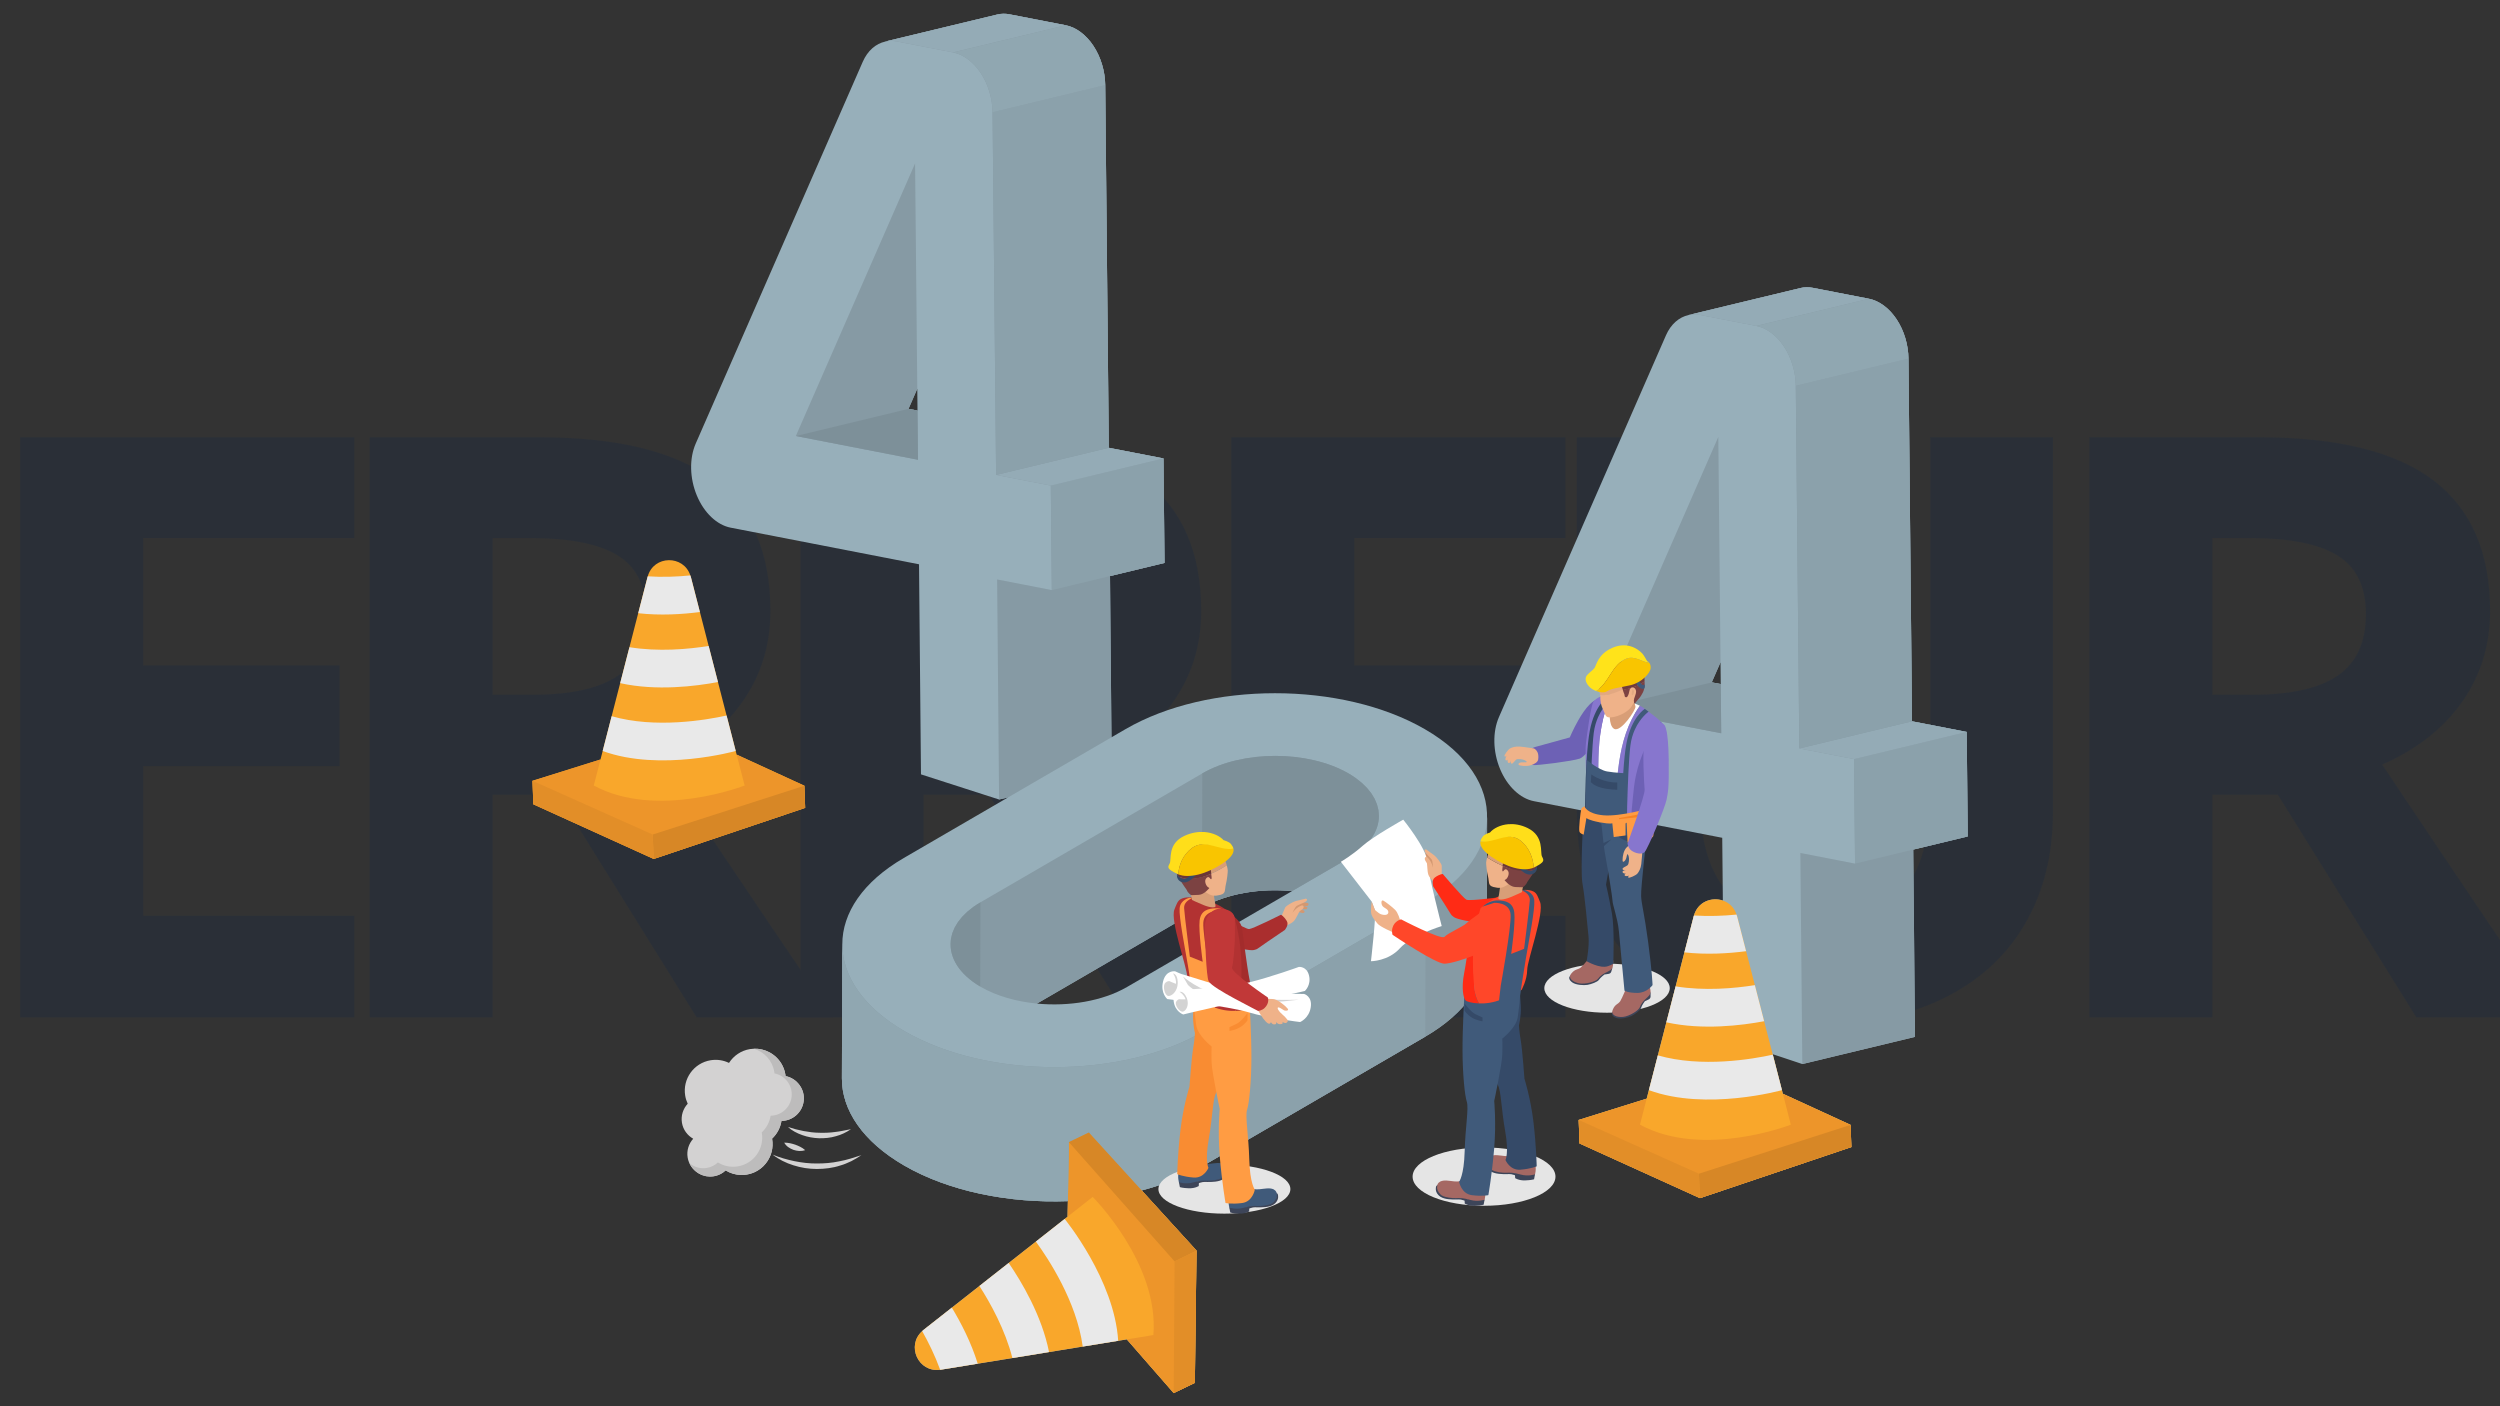 <svg xmlns="http://www.w3.org/2000/svg" xmlns:xlink="http://www.w3.org/1999/xlink" width="1920" zoomAndPan="magnify" viewBox="0 0 1440 810" height="1080" preserveAspectRatio="xMidYMid meet" version="1.0"><rect x="0" y="0" width="1440" height="810" fill="#333333" stroke="none"/><defs><filter x="0%" y="0%" width="100%" height="100%" id="00d13aa884"><feColorMatrix values="0 0 0 0 1 0 0 0 0 1 0 0 0 0 1 0 0 0 1 0" color-interpolation-filters="sRGB"/></filter><g/><mask id="4a53731f86"><g filter="url(#00d13aa884)"><rect x="-144" width="1728" fill="#000000" y="-81" height="972" fill-opacity="0.19"/></g></mask><clipPath id="6f491f4848"><path d="M 1203 166 L 1440 166 L 1440 501 L 1203 501 Z M 1203 166 " clip-rule="nonzero"/></clipPath><clipPath id="c6f52609ca"><rect x="0" width="1440" y="0" height="639"/></clipPath><clipPath id="a63656b984"><path d="M 860 165 L 1133.434 165 L 1133.434 691 L 860 691 Z M 860 165 " clip-rule="nonzero"/></clipPath><clipPath id="6c858e02c8"><path d="M 398 7.746 L 857 7.746 L 857 802.391 L 398 802.391 Z M 398 7.746 " clip-rule="nonzero"/></clipPath><clipPath id="5d78072e58"><path d="M 306.73 322 L 464 322 L 464 495 L 306.73 495 Z M 306.73 322 " clip-rule="nonzero"/></clipPath><clipPath id="cd8f2e4f3e"><path d="M 526 652 L 690 652 L 690 802.391 L 526 802.391 Z M 526 652 " clip-rule="nonzero"/></clipPath><clipPath id="6cf7de30b7"><path d="M 306.73 434 L 464 434 L 464 495 L 306.73 495 Z M 306.73 434 " clip-rule="nonzero"/></clipPath><clipPath id="b846cef28c"><path d="M 614 652 L 690 652 L 690 802.391 L 614 802.391 Z M 614 652 " clip-rule="nonzero"/></clipPath><clipPath id="dfea70fdbf"><path d="M 972 165 L 1133.434 165 L 1133.434 613 L 972 613 Z M 972 165 " clip-rule="nonzero"/></clipPath><clipPath id="501f17dedd"><path d="M 509 7.746 L 671 7.746 L 671 461 L 509 461 Z M 509 7.746 " clip-rule="nonzero"/></clipPath><clipPath id="9f2db2224d"><path d="M 1067 421 L 1133.434 421 L 1133.434 498 L 1067 498 Z M 1067 421 " clip-rule="nonzero"/></clipPath><clipPath id="425fa3056f"><path d="M 509 7.746 L 614 7.746 L 614 31 L 509 31 Z M 509 7.746 " clip-rule="nonzero"/></clipPath><clipPath id="bc13411d93"><path d="M 306.73 449 L 377 449 L 377 495 L 306.73 495 Z M 306.73 449 " clip-rule="nonzero"/></clipPath><clipPath id="74ebdbac56"><path d="M 676 720 L 690 720 L 690 802.391 L 676 802.391 Z M 676 720 " clip-rule="nonzero"/></clipPath><clipPath id="efc0ab4706"><path d="M 667.441 670 L 744 670 L 744 699.203 L 667.441 699.203 Z M 667.441 670 " clip-rule="nonzero"/></clipPath><clipPath id="13427345f7"><path d="M 708 686 L 737 686 L 737 699.203 L 708 699.203 Z M 708 686 " clip-rule="nonzero"/></clipPath></defs><g mask="url(#4a53731f86)"><g transform="matrix(1, 0, 0, 1, 0, 85)"><g clip-path="url(#c6f52609ca)"><g fill="#052149" fill-opacity="1"><g transform="translate(-30.425, 500.994)"><g><path d="M 234.484 0 L 42.047 0 L 42.047 -334.141 L 234.484 -334.141 L 234.484 -276.078 L 112.906 -276.078 L 112.906 -202.719 L 226.031 -202.719 L 226.031 -144.672 L 112.906 -144.672 L 112.906 -58.516 L 234.484 -58.516 Z M 234.484 0 "/></g></g></g><g fill="#052149" fill-opacity="1"><g transform="translate(170.873, 500.994)"><g><path d="M 112.906 -185.812 L 135.75 -185.812 C 158.156 -185.812 174.688 -189.539 185.344 -197 C 196.008 -204.469 201.344 -216.203 201.344 -232.203 C 201.344 -248.047 195.895 -259.316 185 -266.016 C 174.113 -272.723 157.242 -276.078 134.391 -276.078 L 112.906 -276.078 Z M 112.906 -128.219 L 112.906 0 L 42.047 0 L 42.047 -334.141 L 139.406 -334.141 C 184.812 -334.141 218.41 -325.875 240.203 -309.344 C 261.992 -292.812 272.891 -267.707 272.891 -234.031 C 272.891 -214.375 267.477 -196.891 256.656 -181.578 C 245.844 -166.266 230.531 -154.266 210.719 -145.578 C 261 -70.461 293.758 -21.938 309 0 L 230.375 0 L 150.609 -128.219 Z M 112.906 -128.219 "/></g></g></g><g fill="#052149" fill-opacity="1"><g transform="translate(419.023, 500.994)"><g><path d="M 112.906 -185.812 L 135.75 -185.812 C 158.156 -185.812 174.688 -189.539 185.344 -197 C 196.008 -204.469 201.344 -216.203 201.344 -232.203 C 201.344 -248.047 195.895 -259.316 185 -266.016 C 174.113 -272.723 157.242 -276.078 134.391 -276.078 L 112.906 -276.078 Z M 112.906 -128.219 L 112.906 0 L 42.047 0 L 42.047 -334.141 L 139.406 -334.141 C 184.812 -334.141 218.41 -325.875 240.203 -309.344 C 261.992 -292.812 272.891 -267.707 272.891 -234.031 C 272.891 -214.375 267.477 -196.891 256.656 -181.578 C 245.844 -166.266 230.531 -154.266 210.719 -145.578 C 261 -70.461 293.758 -21.938 309 0 L 230.375 0 L 150.609 -128.219 Z M 112.906 -128.219 "/></g></g></g><g fill="#052149" fill-opacity="1"><g transform="translate(667.173, 500.994)"><g><path d="M 234.484 0 L 42.047 0 L 42.047 -334.141 L 234.484 -334.141 L 234.484 -276.078 L 112.906 -276.078 L 112.906 -202.719 L 226.031 -202.719 L 226.031 -144.672 L 112.906 -144.672 L 112.906 -58.516 L 234.484 -58.516 Z M 234.484 0 "/></g></g></g><g fill="#052149" fill-opacity="1"><g transform="translate(868.471, 500.994)"><g><path d="M 314.016 -334.141 L 314.016 -117.938 C 314.016 -93.25 308.492 -71.609 297.453 -53.016 C 286.41 -34.43 270.453 -20.188 249.578 -10.281 C 228.703 -0.375 204.02 4.578 175.531 4.578 C 132.562 4.578 99.191 -6.43 75.422 -28.453 C 51.648 -50.473 39.766 -80.602 39.766 -118.844 L 39.766 -334.141 L 110.391 -334.141 L 110.391 -129.578 C 110.391 -103.836 115.566 -84.945 125.922 -72.906 C 136.285 -60.863 153.43 -54.844 177.359 -54.844 C 200.516 -54.844 217.312 -60.898 227.75 -73.016 C 238.188 -85.129 243.406 -104.141 243.406 -130.047 L 243.406 -334.141 Z M 314.016 -334.141 "/></g></g></g><g clip-path="url(#6f491f4848)"><g fill="#052149" fill-opacity="1"><g transform="translate(1161.417, 500.994)"><g><path d="M 112.906 -185.812 L 135.75 -185.812 C 158.156 -185.812 174.688 -189.539 185.344 -197 C 196.008 -204.469 201.344 -216.203 201.344 -232.203 C 201.344 -248.047 195.895 -259.316 185 -266.016 C 174.113 -272.723 157.242 -276.078 134.391 -276.078 L 112.906 -276.078 Z M 112.906 -128.219 L 112.906 0 L 42.047 0 L 42.047 -334.141 L 139.406 -334.141 C 184.812 -334.141 218.41 -325.875 240.203 -309.344 C 261.992 -292.812 272.891 -267.707 272.891 -234.031 C 272.891 -214.375 267.477 -196.891 256.656 -181.578 C 245.844 -166.266 230.531 -154.266 210.719 -145.578 C 261 -70.461 293.758 -21.938 309 0 L 230.375 0 L 150.609 -128.219 Z M 112.906 -128.219 "/></g></g></g></g></g></g></g><g clip-path="url(#a63656b984)"><path fill="#97afba" d="M 974.219 181.215 C 974.008 181.238 973.793 181.266 973.586 181.297 C 973.793 181.266 974.008 181.238 974.219 181.215 Z M 975.836 181.121 C 975.629 181.121 975.426 181.129 975.227 181.141 C 975.426 181.129 975.629 181.121 975.836 181.121 Z M 977.48 181.188 C 977.309 181.176 977.137 181.172 976.965 181.16 C 977.137 181.172 977.309 181.176 977.48 181.188 Z M 991.02 381.48 L 991.148 394.055 L 985.965 393.043 Z M 1132.824 421.59 L 1101.316 415.469 L 1099.27 206.547 C 1099.191 198.625 1096.73 190.406 1092.477 183.98 C 1088.246 177.555 1082.422 173.234 1076.48 172.078 L 1044.062 165.777 C 1041.668 165.312 1039.332 165.367 1037.129 165.898 L 972.219 181.547 C 972.352 181.516 972.488 181.5 972.621 181.469 C 967.113 182.652 962.383 186.762 959.594 193.156 L 863.398 413.023 C 859.652 421.609 859.887 432.945 864.027 442.934 C 868.168 452.891 875.574 459.934 883.531 461.477 L 992.012 482.566 L 992.363 518.715 C 985.91 516.531 977.875 519.434 975.68 527.441 C 975.648 527.508 975.621 527.578 975.605 527.652 L 970.215 548.562 L 954.918 607.887 L 949.754 627.922 L 948.488 632.828 L 909.324 645.094 L 909.805 658.613 L 979.164 690.109 L 1066.387 660.688 L 1065.934 647.934 L 1026.934 630.027 L 1026.391 627.922 L 1023.23 615.668 L 1021.047 607.207 L 1038.133 612.887 L 1103.039 597.238 L 1102.039 489.348 L 1133.414 481.781 L 1132.824 421.59 " fill-opacity="1" fill-rule="nonzero"/></g><g clip-path="url(#6c858e02c8)"><path fill="#97afba" d="M 511.559 23.672 C 511.348 23.695 511.137 23.723 510.926 23.758 C 511.137 23.723 511.348 23.695 511.559 23.672 Z M 513.176 23.582 C 512.973 23.582 512.77 23.59 512.566 23.602 C 512.77 23.59 512.973 23.582 513.176 23.582 Z M 514.82 23.648 C 514.648 23.633 514.477 23.629 514.305 23.617 C 514.477 23.629 514.648 23.633 514.82 23.648 Z M 528.484 236.512 L 523.305 235.504 L 528.359 223.938 Z M 597.285 578.066 L 692.312 522.84 C 706.449 514.652 725.906 511.484 744.242 513.262 L 649.195 568.492 C 635.082 576.668 615.621 579.832 597.285 578.066 Z M 496.934 35.617 L 400.742 255.48 C 396.992 264.07 397.227 275.406 401.371 285.395 C 405.508 295.352 412.918 302.395 420.871 303.938 L 529.355 325.027 L 530.484 446.035 L 575.473 460.523 L 580.715 459.262 L 520.551 494.223 C 496.93 507.961 485.145 525.945 485.164 543.941 C 485.164 543.887 485.16 543.836 485.16 543.781 L 484.941 621.137 C 484.887 639.309 496.871 657.496 520.875 671.367 C 546.797 686.324 581.344 693.137 615.109 691.859 L 614.961 700.785 L 613.25 702.125 L 598.797 713.488 L 581.012 727.469 L 571.727 734.77 L 548.262 753.211 L 531.836 766.121 C 531.59 766.312 531.402 766.535 531.176 766.738 C 521.863 775.07 528.922 790.719 541.523 788.977 C 541.641 788.961 541.75 788.973 541.867 788.953 L 563.18 785.477 L 583.145 782.223 L 604.242 778.785 L 623.648 775.621 L 644.074 772.289 L 649.07 771.477 L 676.051 802.402 L 688.238 796.523 L 689.184 720.355 L 657.582 685.699 C 670.484 682.293 682.57 677.52 693.168 671.367 L 820.953 597.109 C 844.512 583.41 856.301 565.496 856.355 547.559 L 856.574 470.199 C 856.574 470.73 856.527 471.262 856.508 471.785 C 857.281 453.094 845.332 434.23 820.613 419.949 C 772.863 392.406 695.801 392.406 648.34 419.965 L 640.199 424.695 L 639.371 331.809 L 670.758 324.242 L 670.168 264.051 L 638.66 257.93 L 636.609 49.004 C 636.535 41.082 634.066 32.871 629.816 26.438 C 625.59 20.016 619.762 15.695 613.824 14.539 L 581.398 8.234 C 579.008 7.77 576.672 7.828 574.473 8.359 L 509.562 24.004 C 509.691 23.977 509.828 23.961 509.957 23.938 C 504.453 25.113 499.727 29.223 496.934 35.617 " fill-opacity="1" fill-rule="nonzero"/></g><g clip-path="url(#5d78072e58)"><path fill="#f9a72b" d="M 463.324 452.578 L 424.324 434.672 L 423.781 432.566 L 421.219 422.629 L 413.543 392.855 L 411.297 384.145 L 403.145 352.52 L 397.93 332.297 C 397.852 331.992 397.727 331.73 397.629 331.441 C 393.742 319.539 376.504 319.73 373.082 332.039 C 373.051 332.125 373.016 332.203 372.996 332.297 L 367.602 353.207 L 362.555 372.789 L 359.781 383.543 L 352.309 412.531 L 347.141 432.566 L 345.879 437.469 L 306.715 449.734 L 307.195 463.258 L 376.551 494.754 L 463.777 465.332 L 463.324 452.578 " fill-opacity="1" fill-rule="nonzero"/></g><path fill="#d3d2d2" d="M 459.113 623.371 C 459.047 623.305 459 623.223 458.93 623.16 C 458.348 622.609 457.715 622.113 457.035 621.676 C 455.68 620.797 454.145 620.16 452.48 619.828 C 452.445 619.527 452.426 619.23 452.379 618.926 C 452.281 618.344 452.156 617.77 452.008 617.211 C 451.961 617.027 451.895 616.848 451.836 616.66 C 451.727 616.297 451.617 615.934 451.484 615.578 C 451.402 615.355 451.305 615.141 451.211 614.926 C 451.086 614.625 450.961 614.324 450.82 614.031 C 450.707 613.797 450.578 613.574 450.457 613.348 C 450.316 613.086 450.176 612.828 450.02 612.574 C 449.879 612.34 449.727 612.113 449.57 611.887 C 449.418 611.656 449.266 611.434 449.102 611.215 C 448.93 610.98 448.746 610.758 448.566 610.531 C 448.402 610.34 448.242 610.148 448.074 609.957 C 447.867 609.734 447.656 609.508 447.441 609.289 C 447.281 609.129 447.117 608.977 446.953 608.824 C 446.711 608.598 446.465 608.379 446.215 608.168 C 446.062 608.043 445.906 607.922 445.754 607.805 C 445.473 607.586 445.188 607.371 444.895 607.168 C 444.766 607.078 444.633 607 444.504 606.914 C 444.172 606.699 443.836 606.484 443.488 606.293 C 443.406 606.25 443.324 606.211 443.238 606.164 C 440.527 604.707 437.426 603.941 434.191 604.062 C 433.461 604.094 432.723 604.148 431.98 604.273 C 426.801 605.121 422.531 608.141 419.906 612.242 C 416.73 610.703 413.07 610.086 409.324 610.699 C 399.645 612.285 393.086 621.422 394.672 631.098 C 394.941 632.746 395.445 634.297 396.121 635.738 C 393.496 638.602 392.121 642.559 392.797 646.688 C 393.461 650.75 395.961 654.016 399.281 655.91 C 396.738 658.758 395.414 662.652 396.078 666.715 C 396.707 670.543 398.957 673.676 401.988 675.605 C 402.129 675.691 402.266 675.785 402.41 675.867 C 402.719 676.047 403.027 676.215 403.352 676.367 C 403.605 676.496 403.871 676.602 404.137 676.715 C 404.398 676.816 404.652 676.93 404.922 677.016 C 405.477 677.203 406.043 677.363 406.625 677.469 C 406.695 677.484 406.766 677.5 406.84 677.516 C 407.473 677.621 408.125 677.68 408.781 677.695 C 408.887 677.695 408.996 677.688 409.105 677.688 C 409.777 677.684 410.453 677.641 411.137 677.527 C 413.133 677.203 414.949 676.438 416.504 675.352 C 417.023 674.992 417.512 674.598 417.969 674.168 C 420.602 675.781 423.656 676.723 426.867 676.793 C 427.934 676.816 429.02 676.746 430.117 676.562 C 432.387 676.191 434.484 675.406 436.344 674.293 C 436.965 673.922 437.559 673.52 438.125 673.082 C 440.387 671.32 442.191 669.043 443.383 666.457 C 444.34 664.387 444.898 662.117 444.996 659.758 C 445.039 658.578 444.969 657.375 444.77 656.168 C 444.754 656.066 444.723 655.969 444.707 655.863 C 447.566 653.191 449.5 649.605 450.125 645.664 C 456.566 645.562 462.121 640.785 462.926 634.207 C 463.027 633.355 463.047 632.508 462.988 631.68 C 462.758 628.465 461.324 625.547 459.113 623.371 " fill-opacity="1" fill-rule="nonzero"/><path fill="#f9a72b" d="M 1065.934 647.934 L 1026.934 630.027 L 1026.391 627.922 L 1022.559 613.047 L 1021.047 607.207 L 1016.152 588.219 L 1013.246 576.926 L 1005.758 547.883 L 1000.539 527.652 C 1000.461 527.352 1000.336 527.086 1000.242 526.797 C 998.875 522.609 995.871 519.898 992.367 518.715 C 985.945 516.539 977.965 519.41 975.719 527.324 C 975.684 527.441 975.637 527.535 975.605 527.652 L 970.215 548.562 L 965.164 568.148 L 963.695 573.84 L 954.918 607.887 L 949.754 627.922 L 948.488 632.828 L 909.324 645.094 L 909.805 658.613 L 979.164 690.109 L 1066.387 660.688 L 1065.934 647.934 " fill-opacity="1" fill-rule="nonzero"/><g clip-path="url(#cd8f2e4f3e)"><path fill="#f9a72b" d="M 627.164 652.332 L 615.672 657.871 L 615.109 691.859 L 614.961 700.785 L 613.25 702.125 L 601.617 711.273 L 581.012 727.469 L 571.199 735.18 L 548.262 753.211 L 531.836 766.121 C 531.594 766.312 531.402 766.535 531.176 766.738 C 521.863 775.062 528.922 790.719 541.523 788.977 C 541.641 788.961 541.75 788.973 541.867 788.953 L 563.18 785.477 L 583.145 782.223 L 604.242 778.785 L 623.648 775.621 L 644.074 772.289 L 649.07 771.477 L 676.051 802.402 L 688.238 796.523 L 689.184 720.355 L 657.582 685.699 L 627.164 652.332 " fill-opacity="1" fill-rule="nonzero"/></g><path fill="#ed952a" d="M 1065.934 647.934 L 1026.934 630.027 L 1031.516 647.809 C 1031.516 647.809 981.023 667.551 944.625 647.809 L 948.488 632.828 L 909.324 645.094 L 909.805 658.613 L 979.164 690.109 L 1066.387 660.688 L 1065.934 647.934 " fill-opacity="1" fill-rule="nonzero"/><g clip-path="url(#6cf7de30b7)"><path fill="#ed952a" d="M 424.324 434.672 L 428.91 452.453 C 428.91 452.453 378.414 472.191 342.016 452.453 L 345.879 437.469 L 306.715 449.734 L 307.195 463.258 L 376.551 494.754 L 463.777 465.332 L 463.324 452.578 L 424.324 434.672 " fill-opacity="1" fill-rule="nonzero"/></g><g clip-path="url(#b846cef28c)"><path fill="#ed952a" d="M 627.164 652.332 L 615.672 657.871 L 615.109 691.859 L 614.961 700.785 L 629.395 689.434 C 629.395 689.434 667.777 727.73 664.34 768.988 L 649.07 771.477 L 676.051 802.402 L 688.238 796.523 L 689.184 720.355 L 657.582 685.699 L 627.164 652.332 " fill-opacity="1" fill-rule="nonzero"/></g><path fill="#869aa4" d="M 985.965 393.043 L 991.02 381.48 L 989.75 251.664 L 921.055 408.699 L 991.426 422.371 L 991.148 394.055 L 985.965 393.043 " fill-opacity="1" fill-rule="nonzero"/><g clip-path="url(#dfea70fdbf)"><path fill="#869aa4" d="M 1133.414 481.781 L 1132.824 421.59 L 1101.316 415.469 L 1099.27 206.547 C 1099.191 198.625 1096.73 190.406 1092.477 183.98 C 1088.246 177.555 1082.422 173.234 1076.48 172.078 L 1044.062 165.777 C 1041.668 165.312 1039.332 165.367 1037.129 165.898 L 972.219 181.547 C 972.352 181.516 972.488 181.5 972.621 181.469 C 972.938 181.402 973.258 181.344 973.586 181.297 C 973.793 181.266 974.008 181.238 974.219 181.215 C 974.555 181.18 974.883 181.156 975.227 181.141 C 975.426 181.129 975.629 181.121 975.836 181.121 C 976.211 181.117 976.586 181.137 976.965 181.16 C 977.137 181.172 977.309 181.176 977.48 181.188 C 978.031 181.242 978.594 181.316 979.152 181.422 L 1011.574 187.727 C 1017.512 188.879 1023.336 193.203 1027.566 199.629 C 1031.82 206.059 1034.285 214.273 1034.363 222.195 L 1036.41 431.117 L 1067.918 437.242 L 1068.508 497.434 L 1037.004 491.312 L 1038.133 612.887 L 1103.039 597.238 L 1102.039 489.348 L 1133.414 481.781 " fill-opacity="1" fill-rule="nonzero"/></g><path fill="#869aa4" d="M 528.484 236.512 L 523.305 235.504 L 528.359 223.938 L 527.09 94.121 L 458.395 251.152 L 528.766 264.832 L 528.484 236.512 " fill-opacity="1" fill-rule="nonzero"/><g clip-path="url(#501f17dedd)"><path fill="#869aa4" d="M 510.93 23.758 C 511.137 23.723 511.348 23.695 511.559 23.672 C 511.895 23.637 512.227 23.613 512.566 23.602 C 512.77 23.59 512.973 23.582 513.18 23.582 C 513.551 23.574 513.93 23.594 514.309 23.617 C 514.48 23.629 514.648 23.633 514.82 23.648 C 515.375 23.703 515.934 23.773 516.492 23.883 L 548.914 30.188 C 554.855 31.34 560.68 35.66 564.91 42.086 C 569.16 48.516 571.625 56.734 571.703 64.656 L 573.75 273.574 L 605.258 279.703 L 605.848 339.895 L 574.344 333.766 L 575.473 460.523 L 580.715 459.262 L 640.203 424.695 L 639.371 331.809 L 670.758 324.242 L 670.168 264.051 L 638.66 257.93 L 636.613 49.004 C 636.535 41.082 634.066 32.871 629.816 26.438 C 625.59 20.016 619.762 15.695 613.824 14.539 L 581.398 8.234 C 579.012 7.77 576.672 7.828 574.473 8.359 L 509.562 24.004 C 509.691 23.977 509.828 23.961 509.957 23.938 C 510.277 23.863 510.602 23.805 510.93 23.758 " fill-opacity="1" fill-rule="nonzero"/></g><path fill="#869aa4" d="M 856.434 473.395 C 856.383 473.984 856.297 474.57 856.223 475.16 C 856.16 475.691 856.113 476.23 856.023 476.762 C 855.926 477.352 855.789 477.934 855.668 478.523 C 855.562 479.055 855.469 479.586 855.336 480.117 C 855.191 480.699 855.008 481.281 854.836 481.859 C 854.684 482.391 854.547 482.922 854.371 483.449 C 854.184 484.027 853.949 484.605 853.73 485.18 C 853.531 485.703 853.352 486.234 853.129 486.762 C 852.891 487.336 852.609 487.906 852.344 488.477 C 852.098 488.996 851.875 489.52 851.613 490.039 C 851.324 490.609 850.988 491.18 850.672 491.742 C 850.387 492.254 850.121 492.773 849.82 493.281 C 849.473 493.848 849.09 494.41 848.723 494.973 C 848.395 495.477 848.09 495.984 847.742 496.48 C 847.352 497.039 846.914 497.594 846.5 498.148 C 846.133 498.641 845.785 499.141 845.391 499.625 C 844.949 500.188 844.461 500.73 843.992 501.281 C 843.582 501.762 843.191 502.242 842.766 502.719 C 842.273 503.266 841.738 503.801 841.215 504.336 C 840.762 504.809 840.332 505.285 839.859 505.75 C 839.324 506.277 838.75 506.789 838.195 507.305 C 837.688 507.77 837.199 508.25 836.676 508.711 C 836.07 509.242 835.422 509.762 834.789 510.285 C 834.262 510.723 833.762 511.164 833.215 511.594 C 832.52 512.148 831.77 512.691 831.031 513.234 C 830.512 513.625 830.016 514.02 829.48 514.402 C 828.629 515.008 827.727 515.602 826.832 516.199 C 826.371 516.504 825.938 516.816 825.465 517.121 C 824.082 518.012 822.656 518.887 821.176 519.75 L 693.387 594.004 C 645.949 621.547 568.863 621.562 521.094 594.004 C 519.602 593.141 518.148 592.262 516.75 591.363 C 516.277 591.062 515.836 590.75 515.375 590.445 C 514.469 589.84 513.547 589.246 512.684 588.625 C 512.184 588.273 511.723 587.91 511.238 587.551 C 510.449 586.969 509.645 586.395 508.895 585.801 C 508.391 585.406 507.926 585 507.441 584.598 C 506.75 584.031 506.047 583.473 505.387 582.898 C 504.891 582.465 504.438 582.016 503.957 581.578 C 503.355 581.023 502.734 580.477 502.16 579.914 C 501.688 579.453 501.254 578.977 500.801 578.508 C 500.273 577.961 499.723 577.422 499.219 576.867 C 498.773 576.375 498.367 575.879 497.941 575.379 C 497.477 574.836 496.992 574.301 496.551 573.754 C 496.148 573.246 495.785 572.734 495.398 572.23 C 494.988 571.684 494.555 571.137 494.168 570.582 C 493.801 570.066 493.48 569.539 493.137 569.02 C 492.777 568.469 492.398 567.918 492.059 567.363 C 491.742 566.836 491.461 566.301 491.164 565.77 C 490.852 565.215 490.523 564.66 490.234 564.098 C 489.957 563.562 489.723 563.016 489.469 562.477 C 489.207 561.914 488.93 561.359 488.691 560.801 C 488.457 560.254 488.27 559.703 488.059 559.16 C 487.848 558.594 487.613 558.035 487.422 557.465 C 487.238 556.918 487.098 556.371 486.938 555.824 C 486.77 555.25 486.582 554.684 486.438 554.109 C 486.301 553.555 486.203 553.008 486.086 552.457 C 485.969 551.883 485.832 551.309 485.734 550.734 C 485.641 550.188 485.594 549.637 485.523 549.09 C 485.449 548.508 485.359 547.922 485.309 547.34 C 485.266 546.797 485.258 546.254 485.234 545.715 C 485.207 545.125 485.164 544.535 485.164 543.945 C 485.164 543.887 485.16 543.836 485.16 543.781 L 484.941 621.137 C 484.887 639.309 496.871 657.496 520.875 671.367 C 546.797 686.324 581.344 693.137 615.109 691.859 L 615.672 657.871 L 627.164 652.332 L 657.582 685.699 C 670.484 682.293 682.57 677.52 693.168 671.367 L 820.953 597.109 C 844.512 583.41 856.301 565.496 856.355 547.559 L 856.574 470.199 C 856.574 470.73 856.527 471.262 856.508 471.785 C 856.484 472.324 856.477 472.855 856.434 473.395 " fill-opacity="1" fill-rule="nonzero"/><path fill="#869aa4" d="M 560.695 522.352 C 560.254 522.668 559.887 523.004 559.465 523.324 C 558.688 523.926 557.891 524.516 557.188 525.133 C 556.758 525.512 556.406 525.906 556.008 526.293 C 555.398 526.883 554.762 527.461 554.215 528.059 C 553.852 528.465 553.566 528.883 553.23 529.297 C 552.738 529.895 552.215 530.496 551.789 531.113 C 551.492 531.539 551.273 531.977 551.008 532.406 C 550.629 533.023 550.219 533.633 549.902 534.262 C 549.676 534.711 549.527 535.164 549.328 535.617 C 549.062 536.234 548.762 536.852 548.555 537.477 C 548.402 537.945 548.324 538.41 548.203 538.879 C 548.043 539.504 547.852 540.121 547.75 540.746 C 547.672 541.227 547.672 541.711 547.625 542.191 C 546.781 551.535 552.414 561.039 564.609 568.238 C 564.746 568.324 564.863 568.41 565 568.492 C 574.141 573.754 585.484 576.922 597.285 578.066 L 692.312 522.84 C 706.449 514.652 725.906 511.484 744.242 513.262 L 776.977 494.234 C 788.516 487.504 794.258 478.723 794.25 469.93 C 794.242 469.355 794.16 468.781 794.105 468.199 C 794.062 467.676 794.059 467.145 793.973 466.625 C 793.875 466.035 793.684 465.453 793.539 464.867 C 793.406 464.355 793.32 463.84 793.145 463.328 C 792.945 462.738 792.656 462.156 792.402 461.566 C 792.188 461.074 792.023 460.578 791.773 460.09 C 791.469 459.492 791.066 458.906 790.703 458.312 C 790.414 457.848 790.176 457.383 789.855 456.926 C 789.426 456.32 788.91 455.73 788.422 455.137 C 788.07 454.707 787.77 454.273 787.391 453.848 C 786.832 453.242 786.18 452.648 785.559 452.059 C 785.16 451.676 784.801 451.277 784.375 450.902 C 783.656 450.281 782.848 449.68 782.055 449.074 C 781.629 448.754 781.262 448.414 780.812 448.098 C 779.535 447.191 778.168 446.312 776.707 445.465 C 753.355 432.035 715.75 432.035 692.531 445.477 L 564.746 519.734 C 563.309 520.578 561.957 521.449 560.695 522.352 " fill-opacity="1" fill-rule="nonzero"/><path fill="#7d9099" d="M 985.965 393.043 L 921.055 408.699 L 991.426 422.371 L 991.148 394.055 L 985.965 393.043 " fill-opacity="1" fill-rule="nonzero"/><g clip-path="url(#9f2db2224d)"><path fill="#8ba1ab" d="M 1068.508 497.434 L 1102.039 489.348 L 1133.414 481.781 L 1132.824 421.59 L 1067.918 437.242 L 1068.508 497.434 " fill-opacity="1" fill-rule="nonzero"/></g><path fill="#94abb6" d="M 1067.918 437.242 L 1132.824 421.59 L 1101.316 415.469 L 1036.41 431.117 L 1067.918 437.242 " fill-opacity="1" fill-rule="nonzero"/><path fill="#94abb6" d="M 974.219 181.215 C 974.555 181.18 974.883 181.156 975.227 181.141 C 975.426 181.129 975.629 181.121 975.836 181.121 C 976.211 181.117 976.586 181.137 976.965 181.16 C 977.137 181.172 977.309 181.176 977.48 181.188 C 978.031 181.242 978.594 181.316 979.152 181.422 L 1011.574 187.727 L 1076.48 172.078 L 1044.062 165.777 C 1041.668 165.312 1039.332 165.367 1037.129 165.898 L 972.219 181.547 C 972.352 181.516 972.488 181.5 972.621 181.469 C 972.938 181.402 973.258 181.344 973.586 181.297 C 973.793 181.266 974.008 181.238 974.219 181.215 " fill-opacity="1" fill-rule="nonzero"/><path fill="#8ba1ab" d="M 1036.41 431.117 L 1101.316 415.469 L 1099.27 206.547 L 1034.363 222.195 L 1036.41 431.117 " fill-opacity="1" fill-rule="nonzero"/><path fill="#90a7b1" d="M 1027.566 199.629 C 1031.82 206.059 1034.285 214.273 1034.363 222.195 L 1099.27 206.547 C 1099.191 198.625 1096.73 190.406 1092.477 183.98 C 1088.246 177.555 1082.422 173.234 1076.48 172.078 L 1011.574 187.727 C 1017.512 188.879 1023.336 193.203 1027.566 199.629 " fill-opacity="1" fill-rule="nonzero"/><path fill="#7d9099" d="M 523.305 235.504 L 458.395 251.152 L 528.766 264.832 L 528.484 236.512 L 523.305 235.504 " fill-opacity="1" fill-rule="nonzero"/><path fill="#8ba1ab" d="M 605.848 339.895 L 639.371 331.809 L 670.758 324.242 L 670.168 264.051 L 605.258 279.703 L 605.848 339.895 " fill-opacity="1" fill-rule="nonzero"/><path fill="#94abb6" d="M 605.258 279.703 L 670.168 264.051 L 638.66 257.93 L 573.75 273.574 L 605.258 279.703 " fill-opacity="1" fill-rule="nonzero"/><g clip-path="url(#425fa3056f)"><path fill="#94abb6" d="M 511.559 23.672 C 511.895 23.637 512.227 23.613 512.566 23.602 C 512.77 23.59 512.973 23.582 513.18 23.582 C 513.551 23.574 513.93 23.594 514.309 23.617 C 514.48 23.629 514.648 23.633 514.82 23.648 C 515.375 23.703 515.934 23.773 516.492 23.883 L 548.914 30.188 L 613.824 14.539 L 581.398 8.234 C 579.012 7.77 576.672 7.828 574.473 8.359 L 509.562 24.004 C 509.691 23.977 509.828 23.961 509.957 23.938 C 510.277 23.863 510.602 23.805 510.93 23.758 C 511.137 23.723 511.348 23.695 511.559 23.672 " fill-opacity="1" fill-rule="nonzero"/></g><path fill="#8ba1ab" d="M 573.75 273.574 L 638.66 257.93 L 636.613 49.004 L 571.703 64.656 L 573.75 273.574 " fill-opacity="1" fill-rule="nonzero"/><path fill="#90a7b1" d="M 564.91 42.086 C 569.16 48.516 571.625 56.734 571.703 64.656 L 636.613 49.004 C 636.535 41.082 634.066 32.871 629.816 26.438 C 625.59 20.016 619.762 15.695 613.824 14.539 L 548.914 30.188 C 554.855 31.34 560.68 35.66 564.91 42.086 " fill-opacity="1" fill-rule="nonzero"/><path fill="#7d9099" d="M 744.242 513.262 L 776.977 494.234 C 788.516 487.504 794.258 478.723 794.25 469.93 C 794.242 469.355 794.16 468.781 794.105 468.199 C 794.062 467.676 794.059 467.145 793.973 466.625 C 793.875 466.035 793.684 465.453 793.539 464.867 C 793.406 464.355 793.32 463.84 793.145 463.328 C 792.945 462.738 792.656 462.156 792.402 461.566 C 792.188 461.074 792.023 460.578 791.773 460.09 C 791.469 459.492 791.066 458.906 790.703 458.312 C 790.414 457.848 790.176 457.383 789.855 456.926 C 789.426 456.32 788.91 455.73 788.422 455.137 C 788.07 454.707 787.77 454.273 787.391 453.848 C 786.832 453.242 786.18 452.648 785.559 452.059 C 785.16 451.676 784.801 451.277 784.375 450.902 C 783.656 450.281 782.848 449.68 782.055 449.074 C 781.629 448.754 781.262 448.414 780.812 448.098 C 779.535 447.191 778.168 446.312 776.707 445.465 C 753.355 432.035 715.75 432.035 692.531 445.477 L 692.312 522.84 C 706.449 514.652 725.906 511.484 744.242 513.262 " fill-opacity="1" fill-rule="nonzero"/><path fill="#7d9099" d="M 551.789 531.113 C 551.492 531.539 551.273 531.977 551.008 532.406 C 550.629 533.023 550.219 533.633 549.902 534.262 C 549.676 534.711 549.527 535.164 549.328 535.617 C 549.062 536.234 548.762 536.852 548.555 537.477 C 548.402 537.945 548.324 538.41 548.203 538.879 C 548.043 539.504 547.852 540.121 547.75 540.746 C 547.672 541.227 547.672 541.711 547.625 542.191 C 546.781 551.535 552.414 561.039 564.609 568.238 L 564.746 519.734 C 563.309 520.578 561.957 521.449 560.695 522.352 C 560.254 522.668 559.887 523.004 559.465 523.324 C 558.688 523.926 557.891 524.516 557.188 525.133 C 556.758 525.512 556.406 525.906 556.008 526.293 C 555.398 526.883 554.762 527.461 554.215 528.059 C 553.852 528.465 553.566 528.883 553.23 529.297 C 552.738 529.895 552.215 530.496 551.789 531.113 " fill-opacity="1" fill-rule="nonzero"/><path fill="#8ba1ab" d="M 693.387 594.004 L 693.168 671.367 L 820.953 597.109 L 821.176 519.75 L 693.387 594.004 " fill-opacity="1" fill-rule="nonzero"/><path fill="#90a7b1" d="M 521.094 594.004 C 519.602 593.141 518.148 592.262 516.75 591.363 C 516.277 591.062 515.836 590.75 515.375 590.445 C 514.469 589.84 513.547 589.246 512.684 588.625 C 512.184 588.273 511.723 587.91 511.238 587.551 C 510.449 586.969 509.645 586.395 508.895 585.801 C 508.391 585.406 507.926 585 507.441 584.598 C 506.75 584.031 506.047 583.473 505.387 582.898 C 504.891 582.465 504.438 582.016 503.957 581.578 C 503.355 581.023 502.734 580.477 502.16 579.914 C 501.688 579.453 501.254 578.977 500.801 578.508 C 500.273 577.961 499.723 577.422 499.219 576.867 C 498.773 576.375 498.367 575.879 497.941 575.379 C 497.477 574.836 496.992 574.301 496.551 573.754 C 496.148 573.246 495.785 572.734 495.398 572.23 C 494.988 571.684 494.555 571.137 494.168 570.582 C 493.801 570.066 493.48 569.539 493.137 569.02 C 492.777 568.469 492.398 567.918 492.059 567.363 C 491.742 566.836 491.461 566.301 491.164 565.77 C 490.852 565.215 490.523 564.66 490.234 564.098 C 489.957 563.562 489.723 563.016 489.469 562.477 C 489.207 561.914 488.93 561.359 488.691 560.801 C 488.457 560.254 488.27 559.703 488.059 559.16 C 487.848 558.594 487.613 558.035 487.422 557.465 C 487.238 556.918 487.098 556.371 486.938 555.824 C 486.77 555.25 486.582 554.684 486.438 554.109 C 486.301 553.555 486.203 553.008 486.086 552.457 C 485.969 551.883 485.832 551.309 485.734 550.734 C 485.641 550.188 485.594 549.637 485.523 549.09 C 485.449 548.508 485.359 547.922 485.309 547.34 C 485.266 546.797 485.258 546.254 485.234 545.715 C 485.207 545.125 485.164 544.535 485.164 543.945 C 485.164 543.887 485.16 543.836 485.16 543.781 L 484.941 621.137 C 484.887 639.309 496.871 657.496 520.875 671.367 C 546.797 686.324 581.344 693.137 615.109 691.859 L 615.672 657.871 L 627.164 652.332 L 657.582 685.699 C 670.484 682.293 682.57 677.52 693.168 671.367 L 693.387 594.004 C 645.949 621.547 568.863 621.562 521.094 594.004 " fill-opacity="1" fill-rule="nonzero"/><path fill="#bdbcbc" d="M 444.707 655.863 C 447.566 653.191 449.5 649.605 450.125 645.664 C 456.566 645.562 462.121 640.785 462.926 634.207 C 463.027 633.355 463.047 632.508 462.988 631.68 C 462.758 628.465 461.324 625.547 459.113 623.371 C 459.047 623.305 459 623.223 458.93 623.16 C 458.348 622.609 457.715 622.113 457.035 621.676 C 455.68 620.797 454.145 620.16 452.48 619.828 C 452.445 619.527 452.426 619.23 452.379 618.926 C 452.281 618.344 452.156 617.77 452.008 617.211 C 451.961 617.027 451.895 616.848 451.836 616.66 C 451.727 616.297 451.617 615.934 451.484 615.578 C 451.402 615.355 451.305 615.141 451.211 614.926 C 451.086 614.625 450.961 614.324 450.82 614.031 C 450.707 613.797 450.578 613.574 450.457 613.348 C 450.316 613.086 450.176 612.828 450.02 612.574 C 449.879 612.34 449.727 612.113 449.57 611.887 C 449.418 611.656 449.266 611.434 449.102 611.215 C 448.93 610.98 448.746 610.758 448.566 610.531 C 448.402 610.34 448.242 610.148 448.074 609.957 C 447.867 609.734 447.656 609.508 447.441 609.289 C 447.281 609.129 447.117 608.977 446.953 608.824 C 446.711 608.598 446.465 608.379 446.215 608.168 C 446.062 608.043 445.906 607.922 445.754 607.805 C 445.473 607.586 445.188 607.371 444.895 607.168 C 444.766 607.078 444.633 607 444.504 606.914 C 444.172 606.699 443.836 606.484 443.488 606.293 C 443.406 606.25 443.324 606.211 443.238 606.164 C 440.527 604.711 437.422 603.941 434.191 604.062 C 440.168 605.832 444.926 610.859 446 617.422 C 446.047 617.703 446.062 617.984 446.094 618.27 C 452.375 619.531 456.746 625.379 455.953 631.844 C 455.195 638.055 449.953 642.566 443.871 642.664 C 443.281 646.387 441.457 649.766 438.754 652.289 C 438.773 652.387 438.801 652.48 438.816 652.578 C 440.312 661.711 434.121 670.336 424.984 671.828 C 420.848 672.512 416.824 671.602 413.516 669.57 C 411.785 671.188 409.578 672.336 407.062 672.746 C 403.34 673.355 399.766 672.195 397.094 669.93 C 398.859 673.867 402.441 676.68 406.625 677.469 C 406.695 677.484 406.766 677.5 406.84 677.516 C 407.473 677.621 408.125 677.68 408.781 677.695 C 408.887 677.695 408.996 677.688 409.105 677.688 C 409.777 677.684 410.453 677.641 411.137 677.527 C 413.133 677.203 414.949 676.438 416.504 675.352 C 417.023 674.992 417.512 674.598 417.969 674.168 C 420.602 675.781 423.656 676.723 426.867 676.793 C 427.934 676.816 429.02 676.746 430.117 676.562 C 433.141 676.066 435.863 674.836 438.125 673.082 C 440.387 671.32 442.191 669.043 443.383 666.457 C 444.34 664.387 444.898 662.117 444.996 659.758 C 445.039 658.578 444.969 657.375 444.77 656.168 C 444.754 656.066 444.723 655.969 444.707 655.863 " fill-opacity="1" fill-rule="nonzero"/><path fill="#d3d2d2" d="M 481.465 654.457 C 484.609 653.645 487.555 652.188 490.195 650.391 C 487.02 650.98 484.031 651.715 480.973 652.035 C 477.945 652.453 474.91 652.566 471.891 652.469 C 468.867 652.438 465.852 652.027 462.844 651.477 C 459.832 650.902 456.844 650.133 453.805 649.117 C 456.203 651.277 459.145 652.789 462.199 653.852 C 465.266 654.941 468.516 655.523 471.785 655.633 C 475.047 655.688 478.348 655.406 481.465 654.457 " fill-opacity="1" fill-rule="nonzero"/><path fill="#d3d2d2" d="M 458.074 659.332 C 456.102 658.68 454.156 658.164 451.695 658.156 C 452.93 660.348 454.957 661.527 457.027 662.316 C 459.145 663.008 461.434 663.316 463.777 662.473 C 462.844 661.621 461.898 661.074 460.949 660.57 C 460.004 660.074 459.043 659.695 458.074 659.332 " fill-opacity="1" fill-rule="nonzero"/><path fill="#d3d2d2" d="M 470.551 670.172 C 466.238 670.223 461.93 669.695 457.672 668.844 C 453.418 667.953 449.176 666.777 445.039 665.074 C 448.574 667.844 452.715 669.883 457.051 671.227 C 461.383 672.617 465.953 673.32 470.531 673.336 C 475.098 673.301 479.699 672.77 484.027 671.32 C 486.234 670.754 488.289 669.75 490.348 668.84 C 492.367 667.82 494.281 666.605 496.145 665.391 C 491.867 666.777 487.707 668.152 483.422 668.93 C 479.176 669.836 474.852 670.188 470.551 670.172 " fill-opacity="1" fill-rule="nonzero"/><path fill="#d78726" d="M 979.164 690.109 L 1066.387 660.688 L 1065.934 647.934 L 978.559 676.051 L 979.164 690.109 " fill-opacity="1" fill-rule="nonzero"/><path fill="#e28e28" d="M 909.324 645.094 L 909.805 658.613 L 979.164 690.109 L 978.559 676.051 L 909.324 645.094 " fill-opacity="1" fill-rule="nonzero"/><path fill="#e9e9e9" d="M 1016.152 588.219 L 1013.246 576.926 L 1010.801 567.438 C 998.898 569.332 981.797 570.859 965.164 568.148 L 963.695 573.84 L 959.828 588.852 C 980.707 593.5 1003.391 590.633 1016.152 588.219 " fill-opacity="1" fill-rule="nonzero"/><path fill="#e9e9e9" d="M 1005.758 547.883 L 1000.539 527.652 C 1000.461 527.352 1000.336 527.086 1000.242 526.797 C 992.793 527.539 984.363 527.895 975.719 527.324 C 975.684 527.441 975.637 527.535 975.605 527.652 L 970.215 548.562 C 982.957 550.004 995.656 549.207 1005.758 547.883 " fill-opacity="1" fill-rule="nonzero"/><path fill="#e9e9e9" d="M 954.918 607.887 L 949.754 627.922 C 982.898 640.109 1026.387 627.93 1026.391 627.922 L 1022.559 613.047 L 1021.125 607.492 C 1009.387 610.086 980.094 615.121 954.918 607.887 " fill-opacity="1" fill-rule="nonzero"/><path fill="#d78726" d="M 463.324 452.578 L 375.949 480.695 L 376.551 494.754 L 463.777 465.332 L 463.324 452.578 " fill-opacity="1" fill-rule="nonzero"/><g clip-path="url(#bc13411d93)"><path fill="#e28e28" d="M 306.715 449.734 L 307.195 463.258 L 376.551 494.754 L 375.949 480.695 L 306.715 449.734 " fill-opacity="1" fill-rule="nonzero"/></g><path fill="#e9e9e9" d="M 413.543 392.855 L 410.633 381.562 L 408.188 372.078 C 396.289 373.973 379.188 375.504 362.555 372.789 L 359.781 383.543 L 357.219 393.488 C 378.098 398.145 400.781 395.277 413.543 392.855 " fill-opacity="1" fill-rule="nonzero"/><path fill="#e9e9e9" d="M 403.145 352.52 L 397.93 332.297 C 397.852 331.992 397.727 331.73 397.629 331.441 C 390.188 332.184 381.754 332.539 373.109 331.969 C 373.078 332.078 373.023 332.176 372.996 332.297 L 367.602 353.207 C 380.348 354.648 393.051 353.844 403.145 352.52 " fill-opacity="1" fill-rule="nonzero"/><path fill="#e9e9e9" d="M 423.781 432.566 L 419.523 416.047 L 418.516 412.137 C 406.777 414.727 377.484 419.766 352.309 412.531 L 347.141 432.566 C 380.289 444.754 423.777 432.57 423.781 432.566 " fill-opacity="1" fill-rule="nonzero"/><path fill="#d78726" d="M 615.672 657.871 L 676.555 726.566 L 689.184 720.355 L 657.582 685.699 L 627.164 652.332 L 615.672 657.871 " fill-opacity="1" fill-rule="nonzero"/><g clip-path="url(#74ebdbac56)"><path fill="#e28e28" d="M 676.051 802.402 L 688.238 796.523 L 689.184 720.355 L 676.555 726.566 L 676.051 802.402 " fill-opacity="1" fill-rule="nonzero"/></g><path fill="#e9e9e9" d="M 581.012 727.469 L 571.199 735.18 L 564.137 740.73 C 570.656 750.863 578.938 765.906 583.145 782.223 L 604.242 778.785 C 600.109 757.793 588.359 738.184 581.012 727.469 " fill-opacity="1" fill-rule="nonzero"/><path fill="#e9e9e9" d="M 548.262 753.211 L 531.836 766.121 C 531.594 766.312 531.402 766.535 531.176 766.738 C 534.852 773.254 538.566 780.836 541.523 788.977 C 541.641 788.961 541.75 788.973 541.867 788.953 L 563.18 785.477 C 559.379 773.227 553.535 761.922 548.262 753.211 " fill-opacity="1" fill-rule="nonzero"/><path fill="#e9e9e9" d="M 613.25 702.125 L 601.617 711.273 L 596.664 715.164 C 603.758 724.867 620.148 749.664 623.648 775.621 L 644.074 772.289 C 641.902 737.043 613.254 702.129 613.25 702.125 " fill-opacity="1" fill-rule="nonzero"/><path fill="#e5e5e5" d="M 854.805 694.531 C 877.547 694.531 895.949 687.02 895.949 677.738 C 895.949 668.457 877.547 660.926 854.805 660.926 C 832.082 660.926 813.66 668.457 813.66 677.738 C 813.66 687.02 832.082 694.531 854.805 694.531 " fill-opacity="1" fill-rule="nonzero"/><path fill="#a56863" d="M 870.27 665.539 C 870.27 665.539 869.766 666.141 866.75 665.871 C 863.715 665.598 860.973 664.84 858.617 665.945 L 857.605 666.688 C 856.242 668.203 855.953 671.727 858.832 673.867 C 862.293 676.453 867.004 675.734 869.473 675.852 C 871.922 675.969 874.141 676.316 874.141 676.316 C 874.141 676.316 876.809 678.516 880.094 677.992 C 883.383 677.465 884.102 676.707 884.102 676.707 C 884.102 676.707 885.133 673.418 884.199 670.441 C 883.246 667.465 883.246 667.465 883.246 667.465 L 875.582 666.395 C 875.582 666.395 875.543 663.496 873.539 663.457 C 871.535 663.418 870.27 665.539 870.27 665.539 " fill-opacity="1" fill-rule="nonzero"/><path fill="#3d4559" d="M 856.32 668.574 C 856.32 668.574 855.562 670.246 856.496 672.25 C 857.449 674.234 859.492 675.715 863.344 676.125 C 867.176 676.531 869.18 676.105 870.523 676.355 C 871.848 676.629 872.645 676.98 872.645 676.98 L 872.742 678.613 C 872.742 678.613 874.844 680.035 878.461 679.918 C 882.059 679.801 883.617 679.277 883.617 679.277 L 884.16 676.414 C 884.16 676.414 880.445 677.777 875.988 676.551 C 871.516 675.324 869.941 675.402 867.723 675.5 C 865.484 675.617 861.438 675.094 859.688 674.062 C 857.918 673.031 857.004 671.027 856.848 670.055 C 856.672 669.078 857.043 667.816 857.043 667.816 L 856.32 668.574 " fill-opacity="1" fill-rule="nonzero"/><path fill="#a56863" d="M 841.246 680.152 C 841.246 680.152 840.738 680.754 837.703 680.484 C 834.691 680.211 831.945 679.449 829.594 680.559 L 828.582 681.301 C 827.199 682.816 826.926 686.34 829.805 688.48 C 833.27 691.066 837.977 690.348 840.449 690.465 C 842.898 690.562 845.117 690.93 845.117 690.93 C 845.117 690.93 847.781 693.129 851.07 692.605 C 854.355 692.078 855.059 691.32 855.059 691.32 C 855.059 691.32 856.09 688.031 855.156 685.055 C 854.223 682.078 854.223 682.078 854.223 682.078 L 846.555 681.008 C 846.555 681.008 846.496 678.109 844.492 678.07 C 842.492 678.031 841.246 680.152 841.246 680.152 " fill-opacity="1" fill-rule="nonzero"/><path fill="#3d4559" d="M 827.297 683.188 C 827.297 683.188 826.52 684.859 827.473 686.844 C 828.426 688.848 830.469 690.328 834.301 690.738 C 838.133 691.125 840.156 690.699 841.48 690.969 C 842.82 691.242 843.617 691.594 843.617 691.594 L 843.695 693.227 C 843.695 693.227 845.816 694.648 849.414 694.531 C 853.035 694.414 854.59 693.891 854.59 693.891 L 855.117 691.008 C 855.117 691.008 851.418 692.391 846.965 691.164 C 842.492 689.938 840.914 690.016 838.676 690.113 C 836.461 690.23 832.414 689.707 830.664 688.676 C 828.891 687.645 827.977 685.641 827.805 684.664 C 827.648 683.691 828.016 682.43 828.016 682.43 L 827.297 683.188 " fill-opacity="1" fill-rule="nonzero"/><path fill="#d39871" d="M 825.84 494.363 L 824.008 492.438 L 819.047 491.211 C 818.621 491.523 818.582 492.359 819.047 492.766 C 819.516 493.176 821.168 493.703 821.168 493.703 L 818.719 493.43 C 818.582 493.703 818.367 494.695 819.262 495.004 C 820.156 495.316 822.199 495.977 822.199 495.977 C 822.199 495.977 820.234 495.938 819.73 495.977 C 819.223 495.996 818.836 496.855 819.555 497.379 C 820.273 497.926 822.609 497.887 822.609 497.887 C 822.609 497.887 822.57 499.852 823.543 500.922 C 824.516 501.992 827.18 501.953 827.277 499.695 C 827.355 497.418 825.84 494.363 825.84 494.363 " fill-opacity="1" fill-rule="nonzero"/><path fill="#ffffff" d="M 808.27 472.121 C 808.27 472.121 821.539 488.508 822.121 496.133 C 822.707 503.742 830.43 533.414 830.43 533.414 C 830.43 533.414 813.117 538.707 806.363 546.199 C 799.613 553.672 789.672 553.672 789.672 553.672 C 789.672 553.672 792.824 526.43 791.93 524.094 C 791.035 521.762 790.102 519.309 790.102 519.309 L 772.34 496.387 C 772.34 496.387 778.84 492.613 784.887 487.184 C 790.957 481.773 808.27 472.121 808.27 472.121 " fill-opacity="1" fill-rule="nonzero"/><path fill="#efb289" d="M 806.363 529.758 C 806.363 529.758 805.332 525.809 803.621 524.094 C 801.891 522.363 798.449 519.738 796.969 518.84 C 795.512 517.945 795.375 520.398 796.25 521.762 C 797.105 523.102 799.691 523.473 799.691 525.438 C 799.691 526.43 798.973 526.859 798.02 526.977 C 797.066 527.074 795.898 526.82 795.023 526.43 C 794.148 526.043 791.93 524.094 791.93 524.094 L 790.102 519.309 C 790.102 519.309 789.227 524.719 789.984 526.801 C 790.703 528.902 791.93 529.992 793.41 531.957 C 794.109 532.891 796.387 534.176 798.621 535.285 C 801.191 536.566 803.699 537.617 803.699 537.617 L 806.363 529.758 " fill-opacity="1" fill-rule="nonzero"/><path fill="#efb289" d="M 826.305 508.371 C 826.305 508.371 823.406 505.863 822.707 503.742 C 822.023 501.621 822.16 497.809 821.891 497.223 C 821.617 496.66 820.098 494.965 820.918 493.875 C 821.754 492.805 823.191 494.734 824.125 496.387 C 825.059 498.039 825.371 500.062 825.371 499.656 C 825.371 499.266 825.195 495.977 824.789 495.277 C 824.359 494.598 822.043 492.32 821.188 491.289 C 820.508 490.473 820.41 489.711 820.684 489.383 L 821.422 489.207 C 821.422 489.207 825.332 492.105 826.305 492.805 C 827.258 493.488 830.43 497.477 830.43 498.723 C 830.43 499.969 830.43 506.039 830.43 506.039 L 826.305 508.371 " fill-opacity="1" fill-rule="nonzero"/><path fill="#354a68" d="M 849.863 575.039 C 849.863 575.039 852.141 586.305 854.707 598.465 C 857.293 610.605 860.855 621.875 862.742 624.969 C 864.629 628.062 864.727 638.879 866.984 651.566 C 869.238 664.254 867.156 668.164 867.156 668.164 C 867.156 668.164 869.648 674.234 875.738 673.75 C 881.844 673.262 885.133 671.805 885.133 671.805 C 885.133 671.805 884.918 660.227 883.266 646.254 C 881.594 632.285 878.09 621.387 878.09 621.387 C 878.09 621.387 876.883 604.77 875.988 599.535 C 875.094 594.301 874.918 590.547 874.918 590.547 C 874.918 590.547 876.223 585.527 875.988 579.805 C 875.738 574.102 875.348 570.035 875.348 570.035 L 849.863 575.039 " fill-opacity="1" fill-rule="nonzero"/><path fill="#405a7a" d="M 843.559 571.418 C 843.559 571.418 842.355 591.945 842.414 605.199 C 842.453 618.449 843.676 630.98 844.883 634.617 C 846.09 638.258 844.008 649.582 843.637 663.34 C 843.27 677.078 840.449 680.715 840.449 680.715 C 840.449 680.715 841.652 687.586 847.723 688.402 C 853.773 689.219 857.293 688.402 857.293 688.402 C 857.293 688.402 859.434 676.281 860.66 661.316 C 861.867 646.352 860.66 634.211 860.66 634.211 C 860.66 634.211 865.133 613.195 865.309 607.531 C 865.504 601.871 865.309 598.23 865.309 598.23 C 865.309 598.23 873.246 592.102 874.18 586.09 C 874.531 583.754 875.23 577.996 875.23 577.996 L 875.988 566.77 L 843.559 571.418 " fill-opacity="1" fill-rule="nonzero"/><path fill="#ff2b15" d="M 883.012 516.664 C 883.012 516.664 879.648 514.988 873.715 515.613 C 867.801 516.234 846.652 519.25 844.648 518.219 C 842.645 517.168 831.031 503.41 831.031 503.41 C 831.031 503.41 829.34 503.41 826.539 505.395 C 824.34 506.953 825.547 510.629 825.547 510.629 C 837.59 529.078 835.02 526.332 837.355 528.184 C 840.758 530.906 870.949 534.68 877.992 532.172 C 881.707 530.848 884.238 528.336 885.094 525.359 C 885.871 522.676 885.289 519.621 883.012 516.664 " fill-opacity="1" fill-rule="nonzero"/><path fill="#ff2b15" d="M 852.82 523.082 C 850.332 525.145 849.242 526.547 848.617 527.773 C 847.684 529.641 847.684 530.691 847.684 530.691 C 847.684 530.691 845.039 552 843.348 560.559 C 841.652 569.141 842.898 575.039 844.223 576.281 C 844.902 576.926 847.859 577.84 851.906 577.977 C 850.836 576.031 850.02 574.027 849.59 571.926 C 848.406 553.848 848.074 538.746 852.82 523.082 " fill-opacity="1" fill-rule="nonzero"/><path fill="#ff4729" d="M 887.059 519.543 C 885.91 516.797 885.328 514.543 883.324 513.531 C 880.66 512.207 877.156 512.305 872.684 513.531 C 872.684 513.531 864.824 514.621 858.227 519.113 C 855.934 520.691 854.184 521.973 852.82 523.082 C 848.074 538.746 847.414 555.578 849.59 571.926 C 850.02 574.027 850.836 576.031 851.906 577.977 C 855.641 578.113 860.309 577.586 865.02 575.582 C 874.824 571.398 876.457 570.152 876.457 570.152 C 876.457 570.152 879.59 564.531 879.668 558.691 C 879.727 552.836 889.684 525.926 887.059 519.543 " fill-opacity="1" fill-rule="nonzero"/><path fill="#d89e77" d="M 864.531 506.992 L 864.531 507.012 L 864.121 506.992 Z M 864.531 506.992 " fill-opacity="1" fill-rule="nonzero"/><path fill="#d89e77" d="M 864.531 507.012 L 877.875 507.477 L 876.633 513.84 C 876.633 513.84 874.238 515.086 870.113 516.758 C 866.012 518.414 862.664 518.629 863.074 517.168 C 863.461 515.727 864.512 507.168 864.531 507.012 " fill-opacity="1" fill-rule="nonzero"/><path fill="#efb289" d="M 856.012 496.91 C 856.012 498.117 856.379 502.012 857.141 504.969 C 857.879 507.926 856.945 510.066 860.191 510.902 C 863.422 511.738 865.191 511.543 867.312 510.242 C 869.453 508.957 869.453 508.957 869.453 508.957 L 869.453 506.992 C 869.453 506.992 870.055 503.352 870.113 500.375 C 865.289 498.957 860.582 496.484 856.613 493.875 C 856.32 494.965 856.012 496.27 856.012 496.91 " fill-opacity="1" fill-rule="nonzero"/><path fill="#d89e77" d="M 869.922 497.652 C 869.258 494.965 868.246 489.945 864.082 488.738 C 859.922 487.551 858.715 488.195 857.141 492.086 C 857.141 492.086 856.887 492.902 856.613 493.875 C 860.582 496.484 865.289 498.957 870.113 500.375 C 870.133 499.324 870.074 498.352 869.922 497.652 " fill-opacity="1" fill-rule="nonzero"/><path fill="#6b3737" d="M 884.609 500.414 C 884.879 499.91 885.113 499.402 885.27 498.938 C 886.594 495.102 886.516 486.27 879.551 482.262 C 872.566 478.25 868.285 479.242 868.285 479.242 C 868.285 479.242 862.254 478.078 859.125 483.137 C 855.992 488.195 857.84 490.531 857.84 490.531 C 857.84 490.531 864.648 491.016 865.484 493.934 C 865.895 495.375 865.738 497.184 865.562 498.723 C 872.586 502.051 878.656 502.711 884.609 500.414 " fill-opacity="1" fill-rule="nonzero"/><path fill="#7c4242" d="M 865.562 498.723 C 865.387 500.297 865.152 501.582 865.484 501.855 C 866.105 502.359 866.613 499.539 868.285 501.23 C 869.957 502.906 868.285 505.922 867.469 506.426 C 866.633 506.953 866.633 506.953 866.633 506.953 C 866.633 506.953 869.434 510.707 872.664 510.922 C 875.891 511.117 877.176 511.039 877.176 511.039 C 877.176 511.039 879.121 509.773 879.648 508.102 C 879.727 507.828 882.684 504.035 884.609 500.414 C 878.656 502.711 871.828 501.387 865.562 498.723 " fill-opacity="1" fill-rule="nonzero"/><path fill="#354a68" d="M 872.586 497.223 C 872.586 497.223 877 503.742 881.008 503.742 C 885.016 503.742 885.309 500.18 885.309 500.18 L 885.309 499.09 C 885.309 499.09 884.238 501.113 881.727 501.719 C 879.238 502.301 875.25 497.223 875.25 497.223 L 872.586 497.223 " fill-opacity="1" fill-rule="nonzero"/><path fill="#f9c500" d="M 875.777 484.148 C 868.422 478.543 859.531 484.828 852.742 484.613 C 852.371 486.578 853.27 489.441 858.832 493.352 C 867.605 499.52 877.488 502.379 883.48 499.715 C 882.953 493.895 880.891 488.273 875.777 484.148 " fill-opacity="1" fill-rule="nonzero"/><path fill="#ffde1a" d="M 888.188 493.332 C 887 491.035 889.625 481.695 879.918 476.949 C 876.008 475.039 872.215 474.477 868.91 474.73 C 864.027 475.098 860.117 477.258 858.207 479.555 C 858.207 479.555 855.039 480.391 854.027 481.949 C 853.656 482.531 852.957 483.406 852.742 484.613 C 860.602 485.977 868.422 478.543 875.777 484.148 C 880.891 488.273 882.953 493.895 883.48 499.715 L 883.926 499.52 C 889.859 496.504 889.375 495.629 888.188 493.332 " fill-opacity="1" fill-rule="nonzero"/><path fill="#ff4729" d="M 857.293 522.461 C 857.293 522.461 846.457 529.973 844.59 531.859 C 842.703 533.727 833.949 537.484 832.062 539.586 C 830.195 541.668 807.008 529.543 807.008 529.543 C 807.008 529.543 803.078 530.398 802.027 534.562 C 801.5 536.664 802.105 538.438 802.105 538.438 C 802.105 538.438 808.758 542.93 815.879 547.25 C 822.453 551.238 829.457 555.094 831.945 555.094 C 835.02 555.094 842.918 552.836 849.863 549.977 C 854.746 547.953 859.164 545.617 861.07 543.535 C 862.762 541.688 864.492 537.949 865.328 534.117 C 866.75 527.578 865.582 520.75 857.293 522.461 " fill-opacity="1" fill-rule="nonzero"/><path fill="#405a7a" d="M 860.699 520.027 C 860.699 520.027 869.648 519.543 870.113 526.84 C 870.582 534.137 864.453 567.586 864.453 567.586 L 863.035 579.805 L 875.543 573.422 C 875.543 573.422 877.195 562.156 878.945 551.805 C 880.699 541.434 884.199 523.766 883.75 518.648 C 883.324 513.531 877.875 512.574 877.875 512.574 L 876.691 512.965 C 876.691 512.965 881.398 514.445 881.164 518.648 C 880.93 522.852 877.875 546.512 877.875 546.512 L 870.445 549.449 C 870.445 549.449 872.973 531.781 872.234 525.672 C 871.516 519.543 866.867 518.801 863.035 518.648 C 859.199 518.492 856.012 520.652 856.012 520.652 L 853.949 522.207 L 860.699 520.027 " fill-opacity="1" fill-rule="nonzero"/><path fill="#354a68" d="M 843.559 577.977 C 843.559 577.977 847.297 582.996 849.863 584.184 C 852.41 585.391 853.949 586.07 853.949 586.07 L 853.949 588.289 C 853.949 588.289 850.426 587.762 847.684 586.07 C 844.922 584.359 843.559 582.141 843.559 582.141 L 843.559 577.977 " fill-opacity="1" fill-rule="nonzero"/><g clip-path="url(#efc0ab4706)"><path fill="#e5e5e5" d="M 705.266 699.066 C 726.234 699.066 743.258 692.723 743.258 684.918 C 743.258 677.117 726.234 670.773 705.266 670.773 C 684.273 670.773 667.25 677.117 667.25 684.918 C 667.25 692.723 684.273 699.066 705.266 699.066 " fill-opacity="1" fill-rule="nonzero"/></g><path fill="#405a7a" d="M 692.949 670.07 C 692.949 670.07 693.457 670.676 696.473 670.402 C 699.508 670.109 702.25 669.371 704.602 670.48 L 705.613 671.219 C 706.977 672.738 707.27 676.262 704.391 678.402 C 700.926 680.969 696.199 680.27 693.746 680.387 C 691.297 680.484 689.078 680.852 689.078 680.852 C 689.078 680.852 686.414 683.051 683.125 682.527 C 679.84 682 679.117 681.242 679.117 681.242 C 679.117 681.242 678.086 677.934 679.02 674.977 C 679.973 672 679.973 672 679.973 672 L 687.641 670.91 C 687.641 670.91 687.68 668.027 689.684 667.988 C 691.688 667.953 692.949 670.07 692.949 670.07 " fill-opacity="1" fill-rule="nonzero"/><path fill="#3d4559" d="M 706.898 673.09 C 706.898 673.09 707.656 674.781 706.703 676.766 C 705.75 678.75 703.707 680.23 699.875 680.637 C 696.043 681.047 694.039 680.617 692.695 680.891 C 691.375 681.145 690.559 681.496 690.559 681.496 L 690.48 683.148 C 690.48 683.148 688.379 684.551 684.762 684.453 C 681.141 684.336 679.605 683.789 679.605 683.789 L 679.059 680.93 C 679.059 680.93 682.758 682.312 687.23 681.086 C 691.688 679.84 693.262 679.918 695.5 680.035 C 697.734 680.152 701.762 679.625 703.531 678.594 C 705.305 677.543 706.219 675.559 706.375 674.586 C 706.547 673.594 706.18 672.348 706.18 672.348 L 706.898 673.09 " fill-opacity="1" fill-rule="nonzero"/><path fill="#405a7a" d="M 721.977 684.684 C 721.977 684.684 722.48 685.289 725.516 684.996 C 728.531 684.723 731.273 683.984 733.629 685.074 L 734.641 685.832 C 736 687.332 736.293 690.875 733.414 693.012 C 729.949 695.582 725.242 694.883 722.773 694.98 C 720.32 695.094 718.105 695.465 718.105 695.465 C 718.105 695.465 715.438 697.664 712.152 697.141 C 708.863 696.613 708.164 695.855 708.164 695.855 C 708.164 695.855 707.113 692.547 708.066 689.57 C 709 686.613 709 686.613 709 686.613 L 716.664 685.523 C 716.664 685.523 716.703 682.641 718.727 682.602 C 720.711 682.566 721.977 684.684 721.977 684.684 " fill-opacity="1" fill-rule="nonzero"/><g clip-path="url(#13427345f7)"><path fill="#3d4559" d="M 735.922 687.703 C 735.922 687.703 736.703 689.395 735.75 691.379 C 734.797 693.363 732.754 694.844 728.918 695.25 C 725.066 695.66 723.062 695.23 721.742 695.484 C 720.398 695.758 719.602 696.109 719.602 696.109 L 719.504 697.762 C 719.504 697.762 717.402 699.164 713.785 699.047 C 710.188 698.949 708.629 698.402 708.629 698.402 L 708.086 695.543 C 708.086 695.543 711.801 696.926 716.254 695.68 C 720.73 694.453 722.305 694.531 724.543 694.648 C 726.762 694.746 730.809 694.219 732.559 693.188 C 734.328 692.156 735.242 690.172 735.418 689.199 C 735.574 688.207 735.203 686.961 735.203 686.961 L 735.922 687.703 " fill-opacity="1" fill-rule="nonzero"/></g><path fill="#f98c32" d="M 713.355 579.551 C 713.355 579.551 711.082 590.836 708.492 602.98 C 705.926 615.141 702.348 626.387 700.48 629.48 C 698.59 632.574 698.496 643.395 696.238 656.082 C 693.98 668.789 696.062 672.699 696.062 672.699 C 696.062 672.699 693.555 678.75 687.484 678.266 C 681.375 677.777 678.086 676.316 678.086 676.316 C 678.086 676.316 678.301 664.762 679.953 650.77 C 681.629 636.797 685.129 625.902 685.129 625.902 C 685.129 625.902 686.336 609.285 687.23 604.07 C 688.125 598.836 688.281 595.059 688.281 595.059 C 688.281 595.059 686.996 590.039 687.23 584.34 C 687.465 578.617 687.871 574.57 687.871 574.57 L 713.355 579.551 " fill-opacity="1" fill-rule="nonzero"/><path fill="#ff9c43" d="M 719.66 575.934 C 719.66 575.934 720.867 596.48 720.809 609.73 C 720.75 622.984 719.543 635.516 718.336 639.152 C 717.113 642.793 719.211 654.117 719.582 667.855 C 719.953 681.609 722.773 685.25 722.773 685.25 C 722.773 685.25 721.566 692.117 715.496 692.938 C 709.426 693.734 705.906 692.938 705.906 692.938 C 705.906 692.938 703.785 680.793 702.559 665.832 C 701.355 650.887 702.559 638.746 702.559 638.746 C 702.559 638.746 698.086 617.73 697.891 612.066 C 697.715 606.406 697.891 602.766 697.891 602.766 C 697.891 602.766 689.973 596.637 689.039 590.605 C 688.691 588.289 687.988 582.527 687.988 582.527 L 687.23 571.301 L 719.66 575.934 " fill-opacity="1" fill-rule="nonzero"/><path fill="#d39871" d="M 746.156 520.613 L 748.586 519.562 C 748.957 519.543 753.375 519.93 753.645 520.379 C 753.918 520.828 753.625 521.605 753.023 521.801 C 752.438 521.992 750.707 521.84 750.707 521.84 L 753.062 522.559 C 753.082 522.852 752.887 523.863 751.953 523.785 C 751.02 523.727 748.859 523.512 748.859 523.512 C 748.859 523.512 750.688 524.25 751.137 524.484 C 751.602 524.719 751.621 525.652 750.746 525.867 C 749.871 526.082 747.73 525.125 747.73 525.125 C 747.73 525.125 747.012 526.938 745.688 527.539 C 744.367 528.145 741.934 527.055 742.73 524.953 C 743.551 522.832 746.156 520.613 746.156 520.613 " fill-opacity="1" fill-rule="nonzero"/><path fill="#efb289" d="M 740.223 533.32 C 740.223 533.32 743.879 532.133 745.34 530.457 C 746.797 528.785 748.18 525.203 748.664 524.797 C 749.133 524.387 751.195 523.434 750.863 522.109 C 750.531 520.77 748.453 521.992 746.934 523.141 C 745.438 524.289 744.348 526.043 744.504 525.672 C 744.656 525.301 746.117 522.344 746.758 521.879 C 747.422 521.391 750.438 520.223 751.621 519.621 C 752.594 519.113 752.965 518.473 752.848 518.062 L 752.246 517.598 C 752.246 517.598 747.5 518.727 746.352 518.996 C 745.184 519.25 740.707 521.664 740.223 522.812 C 739.715 523.961 737.344 529.543 737.344 529.543 L 740.223 533.32 " fill-opacity="1" fill-rule="nonzero"/><path fill="#aa2e2e" d="M 684.82 518.668 C 684.82 518.668 688.574 518.453 693.785 521.352 C 698.98 524.25 717.227 535.344 719.484 535.148 C 721.742 534.973 737.828 526.898 737.828 526.898 C 737.828 526.898 739.387 527.559 741.176 530.477 C 742.598 532.773 740.047 535.672 740.047 535.672 C 721.723 547.934 725.164 546.414 722.285 547.211 C 718.086 548.379 688.824 539.992 683.34 534.914 C 680.461 532.23 679.098 528.941 679.488 525.848 C 679.84 523.082 681.57 520.496 684.82 518.668 " fill-opacity="1" fill-rule="nonzero"/><path fill="#a32c2c" d="M 710.379 527.617 C 712.871 529.66 713.98 531.062 714.602 532.289 C 715.535 534.176 715.535 535.207 715.535 535.207 C 715.535 535.207 718.16 556.531 719.875 565.094 C 721.566 573.656 720.32 579.551 719 580.797 C 718.316 581.457 715.672 582.141 711.605 582.277 C 712.695 580.332 713.203 578.539 713.629 576.457 C 714.816 558.363 715.129 543.262 710.379 527.617 " fill-opacity="1" fill-rule="nonzero"/><path fill="#b23232" d="M 676.473 523.844 C 677.621 521.098 678.203 518.84 680.207 517.828 C 682.875 516.508 686.375 516.586 690.848 517.828 C 690.848 517.828 698.707 518.918 705.305 523.395 C 707.598 524.973 709.367 526.273 710.711 527.383 C 715.438 543.047 716.121 559.859 713.941 576.223 C 713.512 578.324 712.695 580.332 711.605 582.277 C 707.891 582.414 703.223 581.867 698.516 579.863 C 688.691 575.699 687.074 574.453 687.074 574.453 C 687.074 574.453 683.941 568.832 683.883 562.973 C 683.809 557.137 673.848 530.227 676.473 523.844 " fill-opacity="1" fill-rule="nonzero"/><path fill="#d89e77" d="M 699.098 511.523 L 698.688 511.543 L 698.668 511.523 Z M 699.098 511.523 " fill-opacity="1" fill-rule="nonzero"/><path fill="#d89e77" d="M 698.688 511.543 C 698.707 511.699 699.758 520.242 700.148 521.684 C 700.555 523.141 697.211 522.949 693.105 521.273 C 688.98 519.602 686.59 518.355 686.59 518.355 L 685.344 511.992 L 698.688 511.543 " fill-opacity="1" fill-rule="nonzero"/><path fill="#efb289" d="M 707.191 501.426 C 707.191 502.633 706.82 506.523 706.082 509.5 C 705.344 512.461 706.277 514.582 703.027 515.418 C 699.777 516.254 698.027 516.078 695.906 514.773 C 693.766 513.473 693.766 513.473 693.766 513.473 L 693.766 511.523 C 693.766 511.523 693.164 507.887 693.105 504.891 C 697.93 503.469 702.617 501 706.605 498.41 C 706.898 499.5 707.191 500.805 707.191 501.426 " fill-opacity="1" fill-rule="nonzero"/><path fill="#d89e77" d="M 693.301 502.164 C 693.941 499.48 694.973 494.48 699.137 493.273 C 703.301 492.066 704.504 492.727 706.082 496.621 C 706.082 496.621 706.336 497.438 706.605 498.41 C 702.617 501 697.93 503.469 693.105 504.891 C 693.086 503.84 693.145 502.867 693.301 502.164 " fill-opacity="1" fill-rule="nonzero"/><path fill="#6b3737" d="M 678.613 504.93 C 678.34 504.422 678.105 503.938 677.953 503.449 C 676.629 499.637 676.688 490.801 683.672 486.773 C 690.656 482.766 694.914 483.758 694.914 483.758 C 694.914 483.758 700.965 482.59 704.098 487.648 C 707.23 492.727 705.363 495.043 705.363 495.043 C 705.363 495.043 698.57 495.531 697.734 498.449 C 697.328 499.891 697.484 501.719 697.656 503.254 C 690.637 506.582 684.547 507.246 678.613 504.93 " fill-opacity="1" fill-rule="nonzero"/><path fill="#7c4242" d="M 697.656 503.254 C 697.832 504.832 698.066 506.117 697.734 506.367 C 697.113 506.895 696.605 504.055 694.914 505.746 C 693.242 507.438 694.914 510.438 695.75 510.961 C 696.59 511.488 696.59 511.488 696.59 511.488 C 696.59 511.488 693.785 515.223 690.539 515.438 C 687.309 515.652 686.043 515.574 686.043 515.574 C 686.043 515.574 684.098 514.289 683.574 512.633 C 683.477 512.344 680.52 508.547 678.613 504.93 C 684.547 507.246 691.395 505.922 697.656 503.254 " fill-opacity="1" fill-rule="nonzero"/><path fill="#354a68" d="M 690.637 501.758 C 690.637 501.758 686.219 508.277 682.211 508.277 C 678.203 508.277 677.914 504.695 677.914 504.695 L 677.914 503.605 C 677.914 503.605 678.98 505.648 681.473 506.234 C 683.98 506.836 687.969 501.758 687.969 501.758 L 690.637 501.758 " fill-opacity="1" fill-rule="nonzero"/><path fill="#f9c500" d="M 686.609 488.43 C 694.215 482.961 703.438 489.09 710.477 488.875 C 710.848 490.801 709.934 493.586 704.156 497.398 C 695.07 503.391 684.82 506.195 678.613 503.586 C 679.176 497.926 681.316 492.457 686.609 488.43 " fill-opacity="1" fill-rule="nonzero"/><path fill="#ffde1a" d="M 673.73 497.379 C 674.977 495.141 672.27 486.035 682.309 481.422 C 686.375 479.555 690.285 478.992 693.727 479.242 C 698.785 479.613 702.832 481.734 704.797 483.953 C 704.797 483.953 708.105 484.77 709.137 486.289 C 709.523 486.852 710.246 487.707 710.477 488.875 C 702.328 490.199 694.215 482.961 686.609 488.43 C 681.316 492.457 679.176 497.926 678.613 503.586 L 678.164 503.391 C 672.02 500.453 672.504 499.617 673.73 497.379 " fill-opacity="1" fill-rule="nonzero"/><path fill="#ff9c43" d="M 702.52 524.543 C 702.52 524.543 693.574 524.074 693.105 531.371 C 692.641 538.668 698.766 572.098 698.766 572.098 L 700.188 584.34 L 687.68 577.938 C 687.68 577.938 686.023 566.691 684.273 556.32 C 682.523 545.965 679.02 528.277 679.469 523.18 C 679.898 518.062 685.344 517.09 685.344 517.09 L 686.512 517.48 C 686.512 517.48 681.805 518.977 682.055 523.18 C 682.289 527.363 685.344 551.027 685.344 551.027 L 692.754 553.984 C 692.754 553.984 690.246 536.316 690.984 530.188 C 691.703 524.074 696.355 523.336 700.188 523.18 C 704.02 523.004 707.191 525.184 707.191 525.184 L 709.273 526.723 L 702.52 524.543 " fill-opacity="1" fill-rule="nonzero"/><path fill="#ffffff" d="M 751.156 572.508 C 751.156 572.508 732.906 572.449 718.027 570.68 C 703.145 568.887 683.672 561.766 682.016 561.477 C 680.383 561.184 676.902 559.473 676.902 559.473 C 676.902 559.473 671.609 558.555 669.938 565.27 C 668.262 571.965 672.348 575.465 672.348 575.465 C 672.348 575.465 707.617 579.59 719.059 583.055 C 730.516 586.539 748.859 588.695 748.859 588.695 C 748.859 588.695 754.016 586.578 754.988 580.195 C 755.98 573.812 751.156 572.508 751.156 572.508 " fill-opacity="1" fill-rule="nonzero"/><path fill="#d3d3d3" d="M 675.656 560.715 C 675.656 560.715 678.262 560.793 678.379 565.793 L 678.379 566.301 C 678.262 571.008 674.977 573.832 672.953 573.676 C 670.852 573.52 669.391 567.625 671.336 566.008 C 673.281 564.395 674.352 565.504 674.352 565.504 L 677.348 566.691 C 677.348 566.691 677.543 565.969 677.211 564.316 C 677.016 563.246 676.57 561.98 675.656 560.715 " fill-opacity="1" fill-rule="nonzero"/><path fill="#d3d3d3" d="M 748.16 575.836 C 748.16 575.836 719.699 576.574 705.012 573.695 C 690.324 570.797 681.395 562.43 681.395 562.43 L 684.176 567.195 C 684.176 567.195 687.23 571.301 697.812 574.336 C 708.453 577.391 724.387 578.812 748.16 575.836 " fill-opacity="1" fill-rule="nonzero"/><path fill="#ffffff" d="M 748.16 556.941 C 748.16 556.941 732.461 562.68 719.117 565.949 C 705.75 569.219 686.668 569.609 685.148 569.902 C 683.633 570.191 680.07 569.902 680.07 569.902 C 680.07 569.902 675.227 570.836 676.043 576.809 C 676.844 582.781 681.531 584.34 681.531 584.34 C 681.531 584.34 713.164 576.496 724.152 575.68 C 735.125 574.883 751.602 570.797 751.602 570.797 C 751.602 570.797 755.32 567.449 754.016 561.961 C 752.73 556.473 748.16 556.941 748.16 556.941 " fill-opacity="1" fill-rule="nonzero"/><path fill="#d3d3d3" d="M 679.43 571.301 C 679.43 571.301 681.688 570.543 683.457 574.57 L 683.633 574.98 C 685.109 578.832 683.242 582.18 681.434 582.684 C 679.586 583.23 676.355 578.891 677.484 576.965 C 678.613 575.039 679.918 575.602 679.918 575.602 L 682.875 575.621 C 682.875 575.621 682.797 574.98 681.977 573.734 C 681.434 572.938 680.637 572.039 679.43 571.301 " fill-opacity="1" fill-rule="nonzero"/><path fill="#f98c32" d="M 718.551 583.539 C 718.551 583.539 714.797 588.562 712.25 589.746 C 709.699 590.934 708.164 591.617 708.164 591.617 L 708.164 593.836 C 708.164 593.836 711.664 593.328 714.426 591.617 C 717.188 589.922 718.551 587.703 718.551 587.703 L 718.551 583.539 " fill-opacity="1" fill-rule="nonzero"/><path fill="#efb289" d="M 730.613 575.328 C 732.266 575.504 733.492 575.211 735.105 575.934 C 736.215 576.438 737.383 577.121 738.316 577.918 C 739.035 578.539 740.301 579.395 740.902 580.137 C 741.332 580.68 742.422 581.324 741.719 581.926 C 741.293 582.297 740.105 582.18 739.621 581.965 C 739.133 581.77 735.883 579.164 735.941 580.777 C 735.98 581.383 736.684 582.297 737.246 582.977 C 738.023 583.871 739.289 584.824 740.105 585.66 C 740.883 586.48 741.68 587.57 741.68 587.57 C 741.895 588.289 741.758 588.445 741.098 589.047 C 740.418 589.691 738.258 588.715 738.062 587.898 C 738.898 588.641 739.406 589.691 737.848 589.902 C 735.77 590.215 734.91 588.426 734.91 588.426 C 734.91 588.426 735.574 589.691 734.66 589.941 C 733.082 590.41 732.5 589.379 732.031 588.754 C 731.527 590.215 730.398 589.746 729.152 588.504 C 728.199 587.551 727.168 586.129 726.293 584.766 C 725.301 583.211 724.523 581.77 724.328 581.227 L 724.406 580.465 C 724.758 579.883 729.91 575.25 730.613 575.328 " fill-opacity="1" fill-rule="nonzero"/><path fill="#c13838" d="M 697.406 525.652 C 699.797 523.434 702.191 523.16 704.992 523.629 C 707.949 524.113 711.238 525.555 711.332 529.934 C 711.332 529.934 711.371 539.488 711.238 542.152 C 711.023 545.793 710.477 554.586 709.621 557.293 C 708.766 559.977 730.281 574.57 730.281 574.57 C 730.281 574.57 731.508 577.586 728.414 580.602 C 726.879 582.121 724.641 582.297 724.641 582.297 C 724.641 582.297 718.609 579.223 711.238 575.25 C 704.41 571.574 697.523 567.469 696.238 565.289 C 694.68 562.641 694.117 538.668 693.941 535.848 C 693.707 532.309 694.508 528.336 697.406 525.652 " fill-opacity="1" fill-rule="nonzero"/><path fill="#e5e5e5" d="M 925.656 583.328 C 945.613 583.328 961.781 577.004 961.781 569.18 C 961.781 561.379 945.613 555.055 925.656 555.055 C 905.695 555.055 889.531 561.379 889.531 569.18 C 889.531 577.004 905.695 583.328 925.656 583.328 " fill-opacity="1" fill-rule="nonzero"/><path fill="#3d4559" d="M 928.535 556.668 L 928.691 557.66 L 928.105 559.645 C 928.105 559.645 927.891 560.617 926.84 560.891 C 925.789 561.164 924.215 561.281 924.215 561.281 C 924.215 561.281 921.859 563.031 921.023 564.336 C 920.188 565.641 916.434 566.941 914.332 567.293 C 912.23 567.625 907.797 567.41 905.656 565.891 C 903.535 564.375 903.574 562.777 904.371 562.195 C 905.172 561.609 904.781 560.695 911.219 557.875 C 917.66 555.074 920.637 552.484 924.078 553.07 C 927.523 553.633 928.535 556.668 928.535 556.668 " fill-opacity="1" fill-rule="nonzero"/><path fill="#a56863" d="M 929.254 553.262 C 929.254 553.262 929.195 555.91 928.941 556.785 C 928.672 557.68 928.34 558.594 926.102 559.645 C 923.883 560.676 921.844 561.844 920.559 563.672 C 919.273 565.504 912.992 567.039 909.645 566.418 C 906.277 565.793 902.816 563.578 905.055 560.773 C 907.27 557.973 908.926 558.652 910.578 557.254 C 912.27 555.832 916.414 550.5 916.414 550.5 L 929.254 553.262 " fill-opacity="1" fill-rule="nonzero"/><path fill="#3d4559" d="M 950.301 571.008 L 950.73 571.926 L 950.73 573.988 C 950.73 573.988 950.789 574.961 949.875 575.543 C 948.961 576.109 947.461 576.672 947.461 576.672 C 947.461 576.672 945.691 579.008 945.285 580.484 C 944.855 581.965 941.605 584.301 939.699 585.234 C 937.773 586.148 933.477 587.199 930.984 586.363 C 928.516 585.508 928.105 583.969 928.711 583.191 C 929.293 582.395 928.652 581.613 934.039 577.102 C 939.41 572.566 941.527 569.238 944.992 568.812 C 948.453 568.383 950.301 571.008 950.301 571.008 " fill-opacity="1" fill-rule="nonzero"/><path fill="#a56863" d="M 950.012 567.547 C 950.012 567.547 950.73 570.094 950.73 571.008 C 950.73 571.926 950.652 572.918 948.805 574.551 C 946.977 576.168 945.344 577.879 944.641 580 C 943.941 582.121 938.34 585.371 934.953 585.719 C 931.551 586.07 927.602 584.941 928.941 581.613 C 930.285 578.285 932.055 578.5 933.262 576.672 C 934.449 574.824 936.938 568.539 936.938 568.539 L 950.012 567.547 " fill-opacity="1" fill-rule="nonzero"/><path fill="#354a68" d="M 912.094 469.164 C 912.094 469.164 910.168 501.582 911.512 509.016 C 912.875 516.449 914.449 533.961 914.996 539.547 C 915.52 545.109 913.887 553.652 913.887 553.652 C 913.887 553.652 921.609 558.129 926.121 556.531 C 930.637 554.938 929.254 554.508 929.254 554.508 C 929.254 554.508 930.051 534.855 928.457 526.043 C 926.727 516.488 925.07 509.559 925.07 509.559 C 925.07 509.559 930.383 478.758 931.434 473.465 C 932.504 468.152 932.484 467.082 932.484 467.082 L 912.875 464.496 L 912.094 469.164 " fill-opacity="1" fill-rule="nonzero"/><path fill="#405a7a" d="M 949.348 469.203 C 949.348 469.203 950.262 474.516 949.348 478.504 C 948.414 482.473 948.414 482.473 948.414 482.473 C 948.414 482.473 945.051 511.41 945.285 516.195 C 945.496 520.961 947.094 525.73 949.348 542.719 C 951.605 559.703 951.879 567.41 951.879 567.41 C 951.879 567.41 948.688 571.926 943.105 571.926 C 937.539 571.926 935.691 570.602 935.691 570.602 C 935.691 570.602 933.262 544.312 932.484 536.355 C 931.703 528.395 928.785 521.234 928.785 518.57 C 928.785 517.188 926.336 502.223 926.336 502.223 C 926.336 502.223 924.195 490.512 923.824 487.418 C 923.066 481.344 921.766 467.859 921.766 467.859 C 921.766 467.859 950.535 470.273 949.348 469.203 " fill-opacity="1" fill-rule="nonzero"/><path fill="#efb289" d="M 940.227 485.801 C 940.227 485.801 937.191 487.125 935.906 489.539 C 934.621 491.949 934.41 495.688 934.738 496.23 C 935.07 496.777 936.605 495.688 936.938 493.371 C 937.27 491.074 937.812 492.164 938.145 493.371 C 938.477 494.578 938.34 497.652 937.426 498.43 C 936.492 499.188 934.352 499.734 934.602 500.629 C 934.855 501.504 936.82 501.27 936.82 501.27 C 936.82 501.27 934.43 501.27 934.586 502.262 C 934.738 503.254 936.492 503.254 936.492 503.254 C 936.492 503.254 935.324 503.684 935.906 504.344 C 936.492 505.008 938.477 504.344 938.477 504.344 C 938.477 504.344 937.484 504.891 937.91 505.453 C 938.359 506 942.191 504.246 943.086 503.254 C 943.961 502.262 945.051 500.395 945.379 497.652 C 945.711 494.906 946.043 489.652 946.043 489.652 L 940.227 485.801 " fill-opacity="1" fill-rule="nonzero"/><path fill="#6d61b5" d="M 927.113 416.062 C 927.113 416.062 914.43 435.48 909.938 436.961 C 905.461 438.461 885.27 440.988 883.207 440.676 C 880.852 440.328 880.152 436.883 880.309 434.625 C 880.523 431.027 884.551 430.168 884.551 430.168 L 904.18 424.762 C 904.18 424.762 906.184 420.012 909.062 414.934 C 911.027 411.508 913.379 407.93 915.832 405.574 C 921.859 399.719 926.355 403.727 927.113 405.906 C 927.852 408.086 929.605 412.348 927.113 416.062 " fill-opacity="1" fill-rule="nonzero"/><path fill="#ffffff" d="M 928.047 400.828 C 928.805 400.98 929.684 401.176 930.637 401.43 C 934.797 402.52 941.316 404.934 944.602 406.527 C 930.363 426.238 931.82 451.633 929.43 474.867 C 928.066 474.867 926.668 474.73 925.305 474.379 C 923.535 473.934 922.016 473.406 920.734 472.863 C 921.648 448.637 917.387 423.066 928.047 400.828 " fill-opacity="1" fill-rule="nonzero"/><path fill="#8776ce" d="M 913.516 428.031 C 914.137 422.68 916.395 406.004 917.914 404.055 C 919.43 402.129 922.969 400.086 926.668 400.574 C 927.055 400.613 927.523 400.711 928.047 400.828 C 917.387 423.066 921.648 448.637 920.734 472.863 C 916.648 471.148 914.742 469.125 914.391 468.191 C 913.906 466.965 913.281 459.066 913.594 453.715 C 913.906 448.363 912.875 433.398 913.516 428.031 " fill-opacity="1" fill-rule="nonzero"/><path fill="#8776ce" d="M 946.219 407.441 C 949.621 409.914 954.621 413.629 956.234 415.285 L 956.508 415.574 C 944.098 432.582 942.559 453.402 938.902 473.152 C 936.336 474.027 932.949 474.906 929.43 474.867 C 931.82 451.633 930.363 426.238 944.602 406.527 C 945.305 406.879 945.887 407.207 946.219 407.441 " fill-opacity="1" fill-rule="nonzero"/><path fill="#354a68" d="M 928.242 402.656 C 928.242 402.656 923.633 406.082 920.52 413.047 C 919.391 415.594 918.457 418.613 918.008 422.113 C 917.074 429.547 916.473 445.035 916.141 457.004 C 915.891 466.09 915.773 473.152 915.773 473.152 L 912.875 471.246 C 912.875 471.246 912.875 466.578 913.066 457.84 C 913.359 445.68 914.078 429.312 915.773 420.617 C 917.23 413.203 919.84 408.297 922.113 405.262 C 924.391 402.188 926.336 401 926.336 401 L 928.242 402.656 " fill-opacity="1" fill-rule="nonzero"/><path fill="#6d61b5" d="M 959.895 426.004 C 959.406 430.91 953.414 449.277 951.41 454.941 C 949.426 460.602 945.188 470.703 942.871 471.617 C 942.094 471.926 940.691 472.531 938.902 473.152 C 940.574 464.164 940.383 455.191 942.387 446.223 C 944.797 435.48 949.738 424.84 956.508 415.574 C 958.883 418.125 960.34 421.277 959.895 426.004 " fill-opacity="1" fill-rule="nonzero"/><path fill="#d89e77" d="M 927.523 406.082 L 939.602 398.648 C 939.602 398.648 941.742 405.32 942.035 407.016 C 942.191 407.852 940.129 411.547 937.539 414.797 C 934.934 418.047 931.801 420.848 929.816 419.855 C 928.902 419.391 928.301 418.438 927.891 417.23 C 926.512 413.105 927.523 406.082 927.523 406.082 " fill-opacity="1" fill-rule="nonzero"/><path fill="#e2a881" d="M 921.688 400.32 L 921.414 399.191 C 920.984 397.441 920.906 395.066 921.121 393.219 C 921.199 392.441 921.512 391.758 921.844 391 C 922.25 390.047 927.852 383.43 932.852 384.113 C 934.816 384.383 936.859 384.48 938.688 385.316 C 940.633 386.215 941.316 388.082 942.348 389.832 C 943.59 391.953 943.008 392.363 943.008 394.445 L 943.262 394.504 C 936.082 397.52 928.883 401.078 921.688 400.32 " fill-opacity="1" fill-rule="nonzero"/><path fill="#efb289" d="M 921.688 400.32 C 928.883 401.078 936.082 396.137 943.262 393.121 C 946.199 393.684 944.195 400.75 943.145 402.109 C 941.645 404.039 941.004 404.758 939.934 406.664 C 938.066 409.973 932.367 412.695 928.613 413.125 C 926.898 413.32 925.578 413.398 924.781 411.938 C 924.195 410.887 923.809 409.641 923.301 408.551 C 922.387 406.605 922.211 405.652 921.898 403.492 C 921.688 402.148 921.918 401.352 921.688 400.32 " fill-opacity="1" fill-rule="nonzero"/><path fill="#703c3c" d="M 917.719 394.812 C 918.359 394.523 918.809 393.898 919.02 393.238 L 918.594 393.18 C 918.184 387.324 923.496 382.965 928.516 381.66 C 931.062 381 933.766 381.059 936.453 381.039 C 938.242 381.039 940.461 381.465 942.25 381.895 C 944.797 382.516 947.035 387.848 947.172 389.328 C 947.27 390.242 947.23 391.156 947.27 392.09 L 947.289 392.422 C 945.246 394.055 943.027 395.164 940.691 395.961 C 940.109 395.883 939.469 396.059 939.098 396.469 C 937.695 396.875 936.258 397.207 934.777 397.5 C 934.586 396.742 934.41 396 933.961 394.871 C 933.457 393.59 932.387 393.336 931.238 394.387 C 930.559 394.988 930.363 395.711 929.469 396.137 C 928.574 396.566 927.445 396.797 926.453 396.875 C 925.48 396.934 920.676 397.695 921.004 396.02 C 919.547 395.941 918.73 395.785 917.719 394.812 " fill-opacity="1" fill-rule="nonzero"/><path fill="#7c4242" d="M 938.766 397.031 C 938.164 399.699 938.145 399.988 937.348 401.293 C 937.035 401.781 936.062 401.762 935.848 401.078 L 935.652 399.93 C 935.188 398.918 934.973 398.199 934.777 397.5 C 936.238 396.816 937.891 396.703 939.293 396.293 L 938.766 397.031 " fill-opacity="1" fill-rule="nonzero"/><path fill="#7c4242" d="M 946.199 399.055 C 945.574 400.242 944.836 401.527 943.902 402.52 C 941.82 404.719 941.547 406.195 941.18 404.504 C 940.535 401.625 943.766 399.035 941.664 396.469 L 940.691 395.961 C 942.91 394.773 945.246 394.055 947.289 392.422 C 947.383 394.695 947.289 396.973 946.199 399.055 " fill-opacity="1" fill-rule="nonzero"/><path fill="#405a7a" d="M 943.301 389.793 C 943.301 389.793 944.836 394.309 946.062 394.504 C 947.289 394.695 947.309 394.055 947.309 394.055 C 947.309 394.055 947.598 395.359 947.309 396.02 C 947.035 396.664 947.035 396.664 947.035 396.664 C 947.035 396.664 945.965 397.344 944.195 395.824 C 943.473 395.223 942.832 394.25 942.328 393.316 C 941.605 391.953 941.18 390.688 941.18 390.688 L 943.301 389.793 " fill-opacity="1" fill-rule="nonzero"/><path fill="#354a68" d="M 932.484 479.012 L 932.484 482.125 C 932.484 482.125 936.062 484.848 940.594 485.238 C 945.129 485.625 946.043 485.238 946.043 485.238 L 946.043 483.039 C 946.043 483.039 942.988 483.039 939.312 481.891 C 937.094 481.211 934.641 480.762 932.484 479.012 " fill-opacity="1" fill-rule="nonzero"/><path fill="#ffe31a" d="M 914.098 388.957 C 915.715 387.07 917.445 386.137 918.477 384.715 C 919.488 383.273 920.363 376.875 928.516 373.234 C 936.664 369.598 942.949 373.195 945.984 376.445 C 946.879 377.379 948.746 380.805 948.746 380.805 C 948.746 380.805 949.367 381.059 949.934 381.738 C 945.516 381.27 941.879 377.652 936.938 379.305 C 928.301 382.77 926.898 393.453 919.352 398.023 C 917.988 397.5 916.766 396.758 915.969 396.039 C 913.418 393.723 912.504 390.844 914.098 388.957 " fill-opacity="1" fill-rule="nonzero"/><path fill="#f9c500" d="M 936.938 379.305 C 941.879 377.652 945.516 381.27 949.934 381.738 C 950.418 382.34 950.867 383.273 950.789 384.715 C 950.652 387.789 945.516 393.16 939.293 394.641 C 933.066 396.098 928.301 396.41 925.715 398.141 C 924.117 399.211 921.57 398.879 919.352 398.023 C 926.898 393.453 928.301 382.77 936.938 379.305 " fill-opacity="1" fill-rule="nonzero"/><path fill="#405a7a" d="M 949.582 409.914 C 949.582 409.914 944.738 413.359 941.625 420.344 C 940.496 422.871 939.562 425.891 939.117 429.391 C 938.184 436.844 937.578 452.312 937.25 464.281 C 936.977 473.367 937.465 476.676 937.465 476.676 L 934.117 477.316 C 934.117 477.316 933.961 473.855 934.176 465.117 C 934.469 452.957 935.168 436.59 936.879 427.914 C 938.32 420.48 940.945 415.594 943.203 412.539 C 945.496 409.465 947.441 408.297 947.441 408.297 L 949.582 409.914 " fill-opacity="1" fill-rule="nonzero"/><path fill="#405a7a" d="M 936.82 445.426 C 936.82 445.426 930.48 445.191 925.656 444.355 C 920.832 443.52 913.906 437.699 913.906 437.699 L 913.301 468.113 C 913.301 468.113 920.617 474.75 926.316 475.938 C 932.035 477.121 935.07 475.605 935.07 475.605 L 936.82 445.426 " fill-opacity="1" fill-rule="nonzero"/><path fill="#354a68" d="M 931.531 450.699 L 931.531 454.883 C 931.531 454.883 926.762 454.902 922.328 453.715 C 917.875 452.527 916.316 450.484 916.316 450.484 L 916.59 446.086 C 916.59 446.086 918.574 447.547 921.766 448.832 C 924.352 449.863 927.754 450.777 931.531 450.699 " fill-opacity="1" fill-rule="nonzero"/><path fill="#ff9c43" d="M 951.254 468.582 C 951.254 468.582 952.094 471.734 952.324 473.699 C 952.559 475.664 952.324 481.5 952.324 481.5 C 952.324 481.5 951.254 483.699 947.734 484.305 C 944.215 484.906 937.484 485.277 937.484 485.277 L 936.938 473.836 L 936.316 474.281 L 936.316 481.23 L 929.508 482.145 L 928.691 474.164 C 928.691 474.164 928.105 474.887 921.473 473.66 C 914.84 472.434 913.77 471.188 913.77 471.188 L 912.211 480.723 C 912.211 480.723 910.168 480.352 909.723 478.914 C 909.254 477.473 910.363 467.648 910.793 466.07 C 911.102 464.922 912.719 464.496 912.719 464.496 C 912.719 464.496 913.887 468.734 923.535 469.613 C 933.164 470.469 950.379 465.527 950.379 465.527 L 951.254 468.582 " fill-opacity="1" fill-rule="nonzero"/><path fill="#f98321" d="M 948.941 468.152 L 932.543 471.207 L 932.543 471.832 L 948.844 470.137 L 948.941 468.152 " fill-opacity="1" fill-rule="nonzero"/><path fill="#8776ce" d="M 958.688 417.582 C 958.688 417.582 960.945 419.332 961.176 437.254 C 961.43 455.172 960.691 456.418 959.934 460.66 C 959.191 464.883 949.137 489.031 947.309 490.781 C 945.496 492.516 941.664 491.406 939.68 489.906 C 937.695 488.41 937.465 485.82 937.465 485.82 C 937.465 485.82 947.637 458.133 947.309 454.785 C 946.996 451.438 945.887 432.777 947.309 424.801 C 948.008 420.887 949.816 418.066 951.938 416.684 C 954.117 415.285 956.664 415.441 958.688 417.582 " fill-opacity="1" fill-rule="nonzero"/><path fill="#efb289" d="M 885.988 437.465 C 885.773 438.867 884.102 440.133 881.516 440.852 C 878.926 441.594 875.289 441.027 874.824 440.598 C 874.57 440.348 874.492 439.762 875.23 439.395 C 875.816 439.121 877.02 439.004 878.012 439.082 C 880.309 439.238 879.355 438.477 878.266 437.914 C 877.176 437.352 874.199 436.844 873.266 437.562 C 872.332 438.285 871.359 440.23 870.562 439.82 C 869.766 439.395 870.387 437.543 870.387 437.543 C 870.387 437.543 869.902 439.84 868.984 439.492 C 868.051 439.141 868.422 437.445 868.422 437.445 C 868.422 437.445 867.762 438.477 867.254 437.777 C 866.73 437.078 867.781 435.328 867.781 435.328 C 867.781 435.328 867.039 436.164 866.613 435.617 C 866.164 435.094 868.656 431.746 869.785 431.105 C 870.93 430.461 872.934 429.801 875.66 430.055 C 876.34 430.113 877.195 430.207 878.09 430.324 C 880.66 430.656 883.5 431.086 883.5 431.086 C 883.5 431.086 884.781 431.57 885.562 433.207 C 886.008 434.18 886.281 435.559 885.988 437.465 " fill-opacity="1" fill-rule="nonzero"/><path fill="#354a68" d="M 928.242 483.426 L 923.066 485.801 L 923.066 488.078 Z M 928.242 483.426 " fill-opacity="1" fill-rule="nonzero"/><path fill="#e2a881" d="M 940.285 397.109 L 939.855 399.152 C 940.031 399.367 939.562 400.496 940.285 400.418 C 940.711 400.398 941.219 399.289 941.18 398.355 C 941.16 397.754 940.906 397.246 940.285 397.109 " fill-opacity="1" fill-rule="nonzero"/></svg>